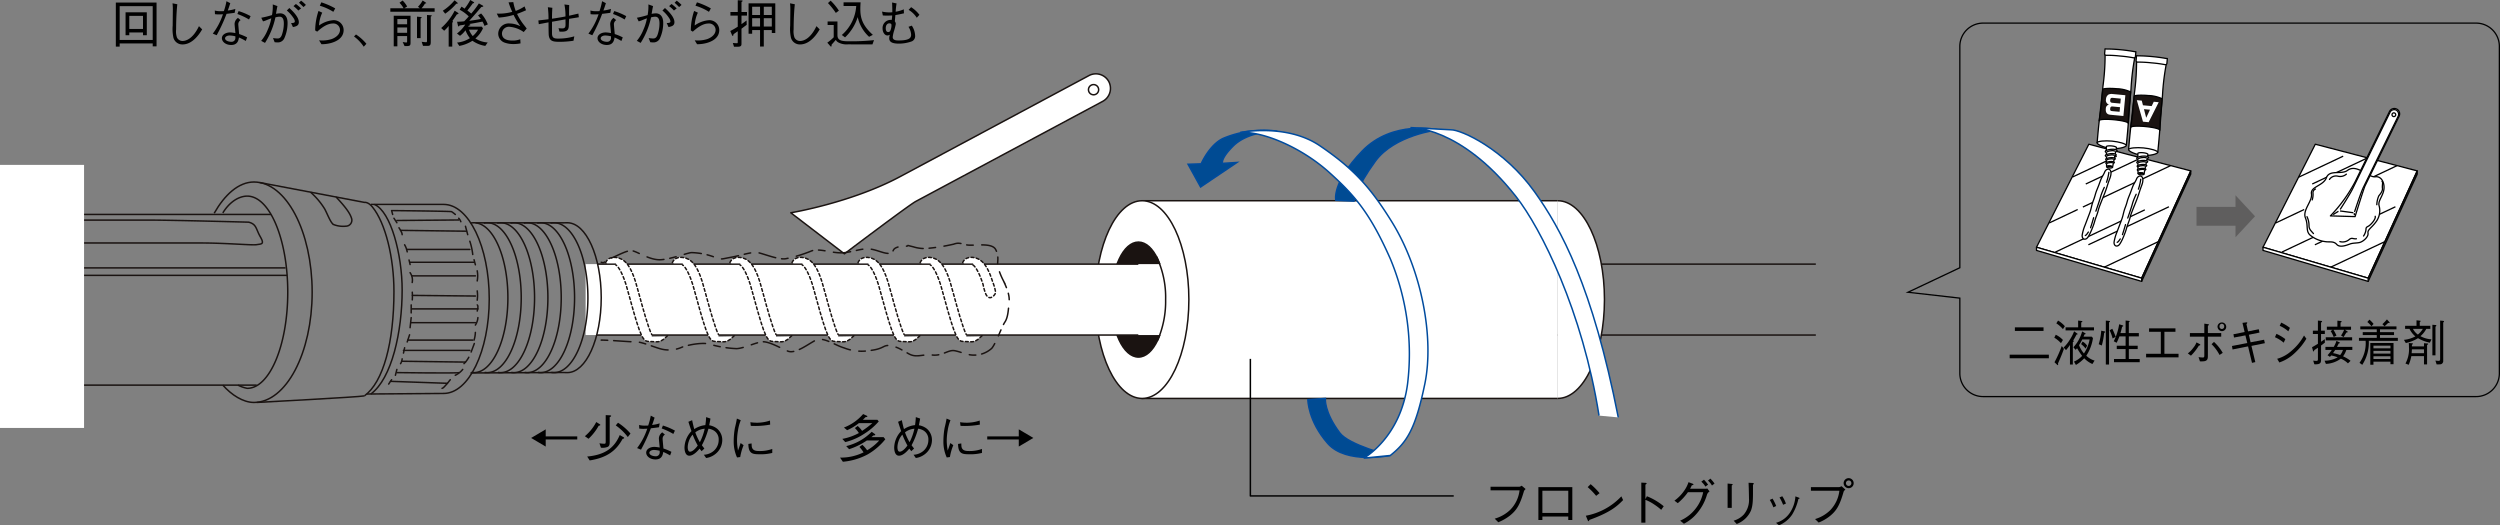 <?xml version="1.0" encoding="UTF-8"?> <svg xmlns="http://www.w3.org/2000/svg" width="581.121" height="122.113" viewBox="0 0 581.121 122.113"><rect x="0" y="0" width="581.121" height="122.113" fill="#808080" stroke="none"/><g id="グループ_14133" data-name="グループ 14133" transform="translate(-220.001 -1733.628)"><g id="グループ_6588" data-name="グループ 6588" transform="translate(171.438 1214.563)"><g id="グループ_6585" data-name="グループ 6585" transform="translate(521.949 530.421)"><g id="グループ_6584" data-name="グループ 6584"><g id="グループ_6580" data-name="グループ 6580"><g id="グループ_6575" data-name="グループ 6575" transform="translate(0 22.169)"><path id="パス_19794" data-name="パス 19794" d="M532.208,570.372l-24.436-7.192,12.156-23.944,23.7,6.2Z" transform="translate(-507.772 -539.236)" fill="#fff" stroke="#000" stroke-linejoin="round" stroke-width="0.3"></path><path id="パス_19795" data-name="パス 19795" d="M520.617,567.429l0,.746,11.413-24.935V542.5Z" transform="translate(-496.18 -536.293)" fill="#fff" stroke="#000" stroke-linejoin="round" stroke-width="0.3"></path><path id="パス_19796" data-name="パス 19796" d="M532.208,559.014l0,.746-24.44-7.2v-.743Z" transform="translate(-507.772 -527.878)" fill="#fff" stroke="#000" stroke-linejoin="round" stroke-width="0.3"></path><line id="線_10413" data-name="線 10413" x1="12.746" y2="6.022" transform="translate(11.445 3.225)" fill="none" stroke="#000" stroke-linejoin="round" stroke-width="0.3"></line><line id="線_10414" data-name="線 10414" x1="6.618" y2="3.129" transform="translate(2.95 15.172)" fill="none" stroke="#000" stroke-linejoin="round" stroke-width="0.3"></line><line id="線_10415" data-name="線 10415" x1="20.371" y2="9.618" transform="translate(10.775 4.984)" fill="none" stroke="#000" stroke-linejoin="round" stroke-width="0.3"></line><line id="線_10416" data-name="線 10416" x1="10.295" y2="4.86" transform="translate(8.343 2.775)" fill="none" stroke="#000" stroke-linejoin="round" stroke-width="0.3"></line><line id="線_10417" data-name="線 10417" x1="20.825" y2="9.835" transform="translate(4.354 15.249)" fill="none" stroke="#000" stroke-linejoin="round" stroke-width="0.3"></line><line id="線_10418" data-name="線 10418" x1="18.72" y2="8.837" transform="translate(12.056 14.537)" fill="none" stroke="#000" stroke-linejoin="round" stroke-width="0.3"></line><line id="線_10419" data-name="線 10419" x1="12.495" y2="5.898" transform="translate(15.771 22.665)" fill="none" stroke="#000" stroke-linejoin="round" stroke-width="0.3"></line></g><g id="グループ_6576" data-name="グループ 6576" transform="translate(21.4 1.587)"><path id="パス_19797" data-name="パス 19797" d="M522.407,550.293l-3.386-.316s.215-2.538.4-4.3c.287-2.7.578-5.123.953-8.831a54.443,54.443,0,0,0,.5-7.294l3.483-.833,3.409,1.478a53.9,53.9,0,0,0-.866,7.258c-.321,3.715-.481,6.145-.7,8.858-.141,1.76-.4,4.3-.4,4.3l-3.39-.318" transform="translate(-519.02 -528.143)" fill="#fff" stroke="#000" stroke-linejoin="round" stroke-width="0.3" fill-rule="evenodd"></path><path id="パス_19798" data-name="パス 19798" d="M519.021,540.108c.038-.394,1.861-.546,3.453-.394s3.358.635,3.324,1.025-1.891.854-3.483.706S518.985,540.5,519.021,540.108Z" transform="translate(-519.021 -518.274)" fill="#fff" stroke="#000" stroke-linejoin="round" stroke-width="0.3" fill-rule="evenodd"></path><path id="パス_19799" data-name="パス 19799" d="M521.584,545.243l.909-4.566c.017-.158-.5-.335-1.143-.394s-1.183.015-1.2.177l.047,4.655Z" transform="translate(-517.999 -517.728)" fill="#fff" stroke="#000" stroke-linejoin="round" stroke-width="0.3" fill-rule="evenodd"></path><path id="パス_19800" data-name="パス 19800" d="M520.178,542.9c.011-.137.331-.221.713-.183s.683.173.67.31-.333.219-.715.184S520.165,543.041,520.178,542.9Z" transform="translate(-517.977 -515.516)" fill="#fff" stroke="#000" stroke-linejoin="round" stroke-width="0.3" fill-rule="evenodd"></path><path id="パス_19801" data-name="パス 19801" d="M520.307,542.777c.008-.055.215-.08.468-.055s.455.086.447.143-.213.084-.466.059S520.305,542.832,520.307,542.777Z" transform="translate(-517.86 -515.516)" fill="#fff" stroke="#000" stroke-linejoin="round" stroke-width="0.3" fill-rule="evenodd"></path><path id="パス_19802" data-name="パス 19802" d="M520.354,541.429s-.4-.046-.325-.285,1.046-.489,1.845-.46c.483.011.93.194.917.342s-.417.23-.417.23" transform="translate(-518.12 -517.349)" fill="#fff" stroke="#000" stroke-linejoin="round" stroke-width="0.3" fill-rule="evenodd"></path><path id="パス_19803" data-name="パス 19803" d="M522.073,540.956a1.669,1.669,0,0,0-.968-.068,1.9,1.9,0,0,0-.856.215" transform="translate(-517.912 -517.187)" fill="none" stroke="#000" stroke-linecap="round" stroke-linejoin="round" stroke-width="0.3" fill-rule="evenodd"></path><path id="パス_19804" data-name="パス 19804" d="M520.329,541.9s-.361-.042-.3-.261.964-.453,1.7-.428c.447.013.86.181.847.32s-.383.211-.383.211" transform="translate(-518.116 -516.874)" fill="#fff" stroke="#000" stroke-linejoin="round" stroke-width="0.3" fill-rule="evenodd"></path><path id="パス_19805" data-name="パス 19805" d="M521.918,541.465a1.565,1.565,0,0,0-.9-.067,1.758,1.758,0,0,0-.786.2" transform="translate(-517.924 -516.722)" fill="none" stroke="#000" stroke-linecap="round" stroke-linejoin="round" stroke-width="0.3" fill-rule="evenodd"></path><path id="パス_19806" data-name="パス 19806" d="M520.334,542.315s-.323-.034-.263-.232.85-.4,1.5-.379c.4.013.757.162.746.282s-.339.19-.339.19" transform="translate(-518.079 -516.427)" fill="#fff" stroke="#000" stroke-linejoin="round" stroke-width="0.3" fill-rule="evenodd"></path><path id="パス_19807" data-name="パス 19807" d="M521.739,541.929a1.394,1.394,0,0,0-.791-.055,1.509,1.509,0,0,0-.7.173" transform="translate(-517.91 -516.291)" fill="none" stroke="#000" stroke-linecap="round" stroke-linejoin="round" stroke-width="0.3" fill-rule="evenodd"></path><path id="パス_19808" data-name="パス 19808" d="M520.325,542.723s-.289-.032-.236-.209.757-.35,1.336-.333c.35.008.673.141.666.249s-.3.167-.3.167" transform="translate(-518.062 -515.997)" fill="#fff" stroke="#000" stroke-linejoin="round" stroke-width="0.3" fill-rule="evenodd"></path><path id="パス_19809" data-name="パス 19809" d="M521.571,542.38a1.24,1.24,0,0,0-.7-.051,1.428,1.428,0,0,0-.618.154" transform="translate(-517.912 -515.878)" fill="none" stroke="#000" stroke-linecap="round" stroke-linejoin="round" stroke-width="0.3" fill-rule="evenodd"></path><path id="パス_19810" data-name="パス 19810" d="M519.766,537.083c-.044.877-.493,3.677-.493,3.677.032-.375,1.847-.382,3.44-.23s3.371.493,3.337.866c0,0,.08-2.842.2-3.706s.331-3.624.331-3.624a8.194,8.194,0,0,0-3.19-.742c-1.6-.15-3.253-.067-3.272.139C520.114,533.462,519.813,536.209,519.766,537.083Z" transform="translate(-518.793 -524.058)" fill="#1a1311" stroke="#000" stroke-linejoin="round" stroke-width="0.3" fill-rule="evenodd"></path><path id="パス_19811" data-name="パス 19811" d="M523.5,530.084a28.236,28.236,0,0,1,3.179.42.34.34,0,0,0,.424-.31l.1-1.109-.394-.036s-1.218-.245-3.173-.428-3.2-.167-3.2-.167l-.394-.036-.1,1.109a.341.341,0,0,0,.358.381A28.482,28.482,0,0,1,523.5,530.084Z" transform="translate(-518.194 -528.417)" fill="#fff" stroke="#000" stroke-linejoin="round" stroke-width="0.3" fill-rule="evenodd"></path><path id="パス_19812" data-name="パス 19812" d="M522.208,537.951l-.519-2.007,1.4.129Zm-1.035-3.991-1.147-.108,1.431,5,1.32.124,2.338-4.65-1.153-.108-.477,1.01-2.03-.186Z" transform="translate(-518.113 -523.513)" fill="#fff"></path></g><g id="グループ_6577" data-name="グループ 6577" transform="translate(14.087)"><path id="パス_19813" data-name="パス 19813" d="M518.565,549.419l-3.388-.32s.213-2.534.4-4.294c.287-2.7.578-5.123.951-8.833a53.831,53.831,0,0,0,.5-7.292l3.687-.744,3.206,1.389a53.9,53.9,0,0,0-.866,7.26c-.32,3.714-.481,6.143-.7,8.854-.143,1.762-.4,4.292-.4,4.292l-3.386-.312" transform="translate(-515.176 -527.265)" fill="#fff" stroke="#000" stroke-linejoin="round" stroke-width="0.3" fill-rule="evenodd"></path><path id="パス_19814" data-name="パス 19814" d="M515.177,539.272c.036-.39,1.861-.538,3.453-.39s3.358.635,3.322,1.025-1.889.852-3.481.7S515.141,539.662,515.177,539.272Z" transform="translate(-515.177 -517.437)" fill="#fff" stroke="#000" stroke-linejoin="round" stroke-width="0.3" fill-rule="evenodd"></path><path id="パス_19815" data-name="パス 19815" d="M517.741,544.411l.909-4.566c.015-.158-.5-.335-1.145-.394s-1.182.015-1.2.171l.048,4.657Z" transform="translate(-514.156 -516.892)" fill="#fff" stroke="#000" stroke-linejoin="round" stroke-width="0.3" fill-rule="evenodd"></path><path id="パス_19816" data-name="パス 19816" d="M516.333,542.069c.013-.133.335-.217.715-.183s.681.177.67.314-.333.219-.715.183S516.322,542.206,516.333,542.069Z" transform="translate(-514.133 -514.681)" fill="#fff" stroke="#000" stroke-linejoin="round" stroke-width="0.3" fill-rule="evenodd"></path><path id="パス_19817" data-name="パス 19817" d="M516.464,541.945c0-.051.213-.08.466-.059s.453.089.449.147-.211.08-.468.055S516.46,542,516.464,541.945Z" transform="translate(-514.015 -514.681)" fill="#fff" stroke="#000" stroke-linejoin="round" stroke-width="0.3" fill-rule="evenodd"></path><path id="パス_19818" data-name="パス 19818" d="M516.508,540.6s-.4-.046-.325-.286,1.048-.489,1.845-.464c.485.015.934.2.919.344s-.417.232-.417.232" transform="translate(-514.276 -516.515)" fill="#fff" stroke="#000" stroke-linejoin="round" stroke-width="0.3" fill-rule="evenodd"></path><path id="パス_19819" data-name="パス 19819" d="M518.228,540.124a1.67,1.67,0,0,0-.968-.07,1.96,1.96,0,0,0-.854.217" transform="translate(-514.068 -516.351)" fill="none" stroke="#000" stroke-linecap="round" stroke-linejoin="round" stroke-width="0.3" fill-rule="evenodd"></path><path id="パス_19820" data-name="パス 19820" d="M516.485,541.067s-.365-.044-.3-.261.964-.449,1.7-.43c.447.012.858.183.846.318s-.384.215-.384.215" transform="translate(-514.272 -516.038)" fill="#fff" stroke="#000" stroke-linejoin="round" stroke-width="0.3" fill-rule="evenodd"></path><path id="パス_19821" data-name="パス 19821" d="M518.073,540.632a1.577,1.577,0,0,0-.894-.067,1.789,1.789,0,0,0-.788.2" transform="translate(-514.081 -515.887)" fill="none" stroke="#000" stroke-linecap="round" stroke-linejoin="round" stroke-width="0.3" fill-rule="evenodd"></path><path id="パス_19822" data-name="パス 19822" d="M516.49,541.48s-.323-.034-.263-.228.852-.4,1.5-.379c.394.013.759.162.748.282s-.339.186-.339.186" transform="translate(-514.235 -515.591)" fill="#fff" stroke="#000" stroke-linejoin="round" stroke-width="0.3" fill-rule="evenodd"></path><path id="パス_19823" data-name="パス 19823" d="M517.892,541.1a1.389,1.389,0,0,0-.791-.055,1.535,1.535,0,0,0-.692.173" transform="translate(-514.065 -515.458)" fill="none" stroke="#000" stroke-linecap="round" stroke-linejoin="round" stroke-width="0.3" fill-rule="evenodd"></path><path id="パス_19824" data-name="パス 19824" d="M516.479,541.887s-.287-.028-.232-.205.755-.356,1.336-.333c.35.011.675.143.662.247s-.3.169-.3.169" transform="translate(-514.218 -515.162)" fill="#fff" stroke="#000" stroke-linejoin="round" stroke-width="0.3" fill-rule="evenodd"></path><path id="パス_19825" data-name="パス 19825" d="M517.729,541.548a1.206,1.206,0,0,0-.706-.051,1.428,1.428,0,0,0-.618.154" transform="translate(-514.068 -515.043)" fill="none" stroke="#000" stroke-linecap="round" stroke-linejoin="round" stroke-width="0.3" fill-rule="evenodd"></path><path id="パス_19826" data-name="パス 19826" d="M515.926,536.251c-.049.873-.5,3.677-.5,3.677.034-.373,1.847-.381,3.44-.23s3.371.491,3.337.862c0,0,.078-2.836.194-3.7s.333-3.622.333-3.622a8.13,8.13,0,0,0-3.19-.742c-1.592-.15-3.253-.072-3.272.139C516.27,532.631,515.971,535.378,515.926,536.251Z" transform="translate(-514.949 -523.223)" fill="#1a1311" stroke="#000" stroke-linejoin="round" stroke-width="0.3" fill-rule="evenodd"></path><path id="パス_19827" data-name="パス 19827" d="M519.653,529.25a29.076,29.076,0,0,1,3.181.421.337.337,0,0,0,.42-.306l.1-1.109-.392-.036s-1.218-.247-3.175-.434-3.2-.164-3.2-.164l-.394-.038-.1,1.113a.339.339,0,0,0,.358.38A27.068,27.068,0,0,1,519.653,529.25Z" transform="translate(-514.35 -527.583)" fill="#fff" stroke="#000" stroke-linejoin="round" stroke-width="0.3" fill-rule="evenodd"></path><path id="パス_19828" data-name="パス 19828" d="M517.729,537.081c-.35-.038-.514-.127-.476-.546.034-.346.1-.569.588-.527l1.7.162-.1,1.069Zm2.6,1.134.451-4.83-3.023-.282a1.767,1.767,0,0,0-.9.137,1.311,1.311,0,0,0-.571,1.078,1.035,1.035,0,0,0,.7,1.248.954.954,0,0,0-.746.988c-.089.966.379,1.313,1.029,1.371Zm-2.536-3.063c-.236-.023-.586-.057-.533-.624.046-.493.238-.563.6-.527l1.857.175-.1,1.149Z" transform="translate(-514.219 -522.609)" fill="#fff"></path></g><g id="グループ_6578" data-name="グループ 6578" transform="translate(10.603 27.955)"><path id="パス_19829" data-name="パス 19829" d="M517.7,544.7c.221-.574.658-1.153.875-1.724s.873-.968,1.265-.485.166,1.358-.049,1.933c-.516,1.349-.628,1.944-1.14,3.3-.508,1.326-.664,1.621-1.166,2.945s-.306,1.182-.812,2.509c-.489,1.28-.342,1.206-.829,2.485-.217.573-.944,2.456-1.5,2.787s-1.054-.08-.991-.81a10.364,10.364,0,0,1,.675-2.336c.514-1.347.516-1.37,1.031-2.719.5-1.326.4-1.7.907-3.033s.358-1.351.9-2.665C517.387,545.616,517.216,545.979,517.7,544.7Z" transform="translate(-513.345 -542.277)" fill="#fff" stroke="#000" stroke-linecap="round" stroke-linejoin="round" stroke-width="0.3" fill-rule="evenodd"></path><path id="パス_19830" data-name="パス 19830" d="M514.446,549.965c-.247.4-.521.753-.713.8" transform="translate(-512.995 -535.339)" fill="none" stroke="#000" stroke-linecap="round" stroke-linejoin="round" stroke-width="0.3" fill-rule="evenodd"></path><path id="パス_19831" data-name="パス 19831" d="M515.086,548.214c-.219.74-.548,1.908-.708,2.325" transform="translate(-512.413 -536.919)" fill="none" stroke="#000" stroke-linecap="round" stroke-linejoin="round" stroke-width="0.3" fill-rule="evenodd"></path><path id="パス_19832" data-name="パス 19832" d="M516.98,544.51a15.813,15.813,0,0,0-.831,2.057c-.086.43-.715,2.285-1.124,3.463" transform="translate(-511.83 -540.262)" fill="none" stroke="#000" stroke-linecap="round" stroke-linejoin="round" stroke-width="0.3" fill-rule="evenodd"></path><path id="パス_19833" data-name="パス 19833" d="M516.87,542.678a12.077,12.077,0,0,1-.544,2.279" transform="translate(-510.655 -541.915)" fill="none" stroke="#000" stroke-linecap="round" stroke-linejoin="round" stroke-width="0.3" fill-rule="evenodd"></path></g><g id="グループ_6579" data-name="グループ 6579" transform="translate(18.016 29.556)"><path id="パス_19834" data-name="パス 19834" d="M521.6,545.545c.217-.576.656-1.155.871-1.722s.877-.974,1.267-.491.169,1.364-.051,1.937c-.514,1.345-.626,1.942-1.14,3.293-.506,1.326-.662,1.623-1.166,2.945s-.306,1.18-.81,2.509c-.487,1.278-.344,1.2-.831,2.485-.219.573-.945,2.46-1.5,2.783s-1.05-.074-.985-.807a10.025,10.025,0,0,1,.673-2.336c.514-1.351.517-1.372,1.027-2.717.508-1.328.405-1.71.913-3.032s.356-1.351.9-2.667C521.283,546.458,521.108,546.822,521.6,545.545Z" transform="translate(-517.242 -543.119)" fill="#fff" stroke="#000" stroke-linecap="round" stroke-linejoin="round" stroke-width="0.3" fill-rule="evenodd"></path><path id="パス_19835" data-name="パス 19835" d="M518.34,550.807c-.245.4-.521.75-.71.793" transform="translate(-516.892 -536.18)" fill="none" stroke="#000" stroke-linecap="round" stroke-linejoin="round" stroke-width="0.3" fill-rule="evenodd"></path><path id="パス_19836" data-name="パス 19836" d="M518.982,549.055c-.221.74-.548,1.908-.708,2.327" transform="translate(-516.311 -537.761)" fill="none" stroke="#000" stroke-linecap="round" stroke-linejoin="round" stroke-width="0.3" fill-rule="evenodd"></path><path id="パス_19837" data-name="パス 19837" d="M520.875,545.351a15.563,15.563,0,0,0-.83,2.06c-.087.428-.717,2.289-1.126,3.46" transform="translate(-515.729 -541.104)" fill="none" stroke="#000" stroke-linecap="round" stroke-linejoin="round" stroke-width="0.3" fill-rule="evenodd"></path><path id="パス_19838" data-name="パス 19838" d="M520.765,543.52a11.877,11.877,0,0,1-.544,2.279" transform="translate(-514.554 -542.756)" fill="none" stroke="#000" stroke-linecap="round" stroke-linejoin="round" stroke-width="0.3" fill-rule="evenodd"></path></g></g><g id="グループ_6581" data-name="グループ 6581" transform="translate(52.647 22.169)"><path id="パス_19839" data-name="パス 19839" d="M559.885,570.372l-24.439-7.192L547.6,539.236l23.694,6.2Z" transform="translate(-535.445 -539.236)" fill="#fff" stroke="#000" stroke-linejoin="round" stroke-width="0.3"></path><path id="パス_19840" data-name="パス 19840" d="M548.291,567.429l0,.746L559.7,543.241l0-.743Z" transform="translate(-523.852 -536.293)" fill="#fff" stroke="#000" stroke-linejoin="round" stroke-width="0.3"></path><path id="パス_19841" data-name="パス 19841" d="M559.885,559.014l0,.746-24.441-7.2v-.743Z" transform="translate(-535.445 -527.878)" fill="#fff" stroke="#000" stroke-linejoin="round" stroke-width="0.3"></path><line id="線_10420" data-name="線 10420" x1="12.746" y2="6.022" transform="translate(11.444 3.225)" fill="none" stroke="#000" stroke-linejoin="round" stroke-width="0.3"></line><line id="線_10421" data-name="線 10421" x1="6.619" y2="3.129" transform="translate(2.95 15.172)" fill="none" stroke="#000" stroke-linejoin="round" stroke-width="0.3"></line><line id="線_10422" data-name="線 10422" x1="20.371" y2="9.618" transform="translate(10.775 4.984)" fill="none" stroke="#000" stroke-linejoin="round" stroke-width="0.3"></line><line id="線_10423" data-name="線 10423" x1="10.293" y2="4.86" transform="translate(8.343 2.775)" fill="none" stroke="#000" stroke-linejoin="round" stroke-width="0.3"></line><line id="線_10424" data-name="線 10424" x1="20.825" y2="9.835" transform="translate(4.354 15.249)" fill="none" stroke="#000" stroke-linejoin="round" stroke-width="0.3"></line><line id="線_10425" data-name="線 10425" x1="18.718" y2="8.837" transform="translate(12.057 14.537)" fill="none" stroke="#000" stroke-linejoin="round" stroke-width="0.3"></line><line id="線_10426" data-name="線 10426" x1="12.495" y2="5.898" transform="translate(15.771 22.665)" fill="none" stroke="#000" stroke-linejoin="round" stroke-width="0.3"></line></g><g id="グループ_6582" data-name="グループ 6582" transform="translate(62.361 27.799)"><path id="パス_19842" data-name="パス 19842" d="M545.589,544.324c.7-1.91,3.5-.622,4.9-1.678,2.144-1.632,4.861,1.716,6.438,1.49s2.327,1.725,1.952,3.265-1.4,2.426-1.025,3.59a4.3,4.3,0,0,1-.839,3.731c-.987,1.318-1.91,1.724-1.771,2.517s-.98,1.864-1.864,2.144c-.6.192-1.587.1-2.332.375s-2.332.932-3.078.093-1.678-.468-2.7-.651a6.938,6.938,0,0,1-3.356-1.4c-1.258-.98-.466-2.239-1.216-4.1-.731-1.838,1.682-3.919,1.4-5.6S544.888,546.236,545.589,544.324Z" transform="translate(-540.551 -542.195)" fill="#fff" stroke="#000" stroke-linecap="round" stroke-linejoin="round" stroke-width="0.3" fill-rule="evenodd"></path></g><g id="グループ_6583" data-name="グループ 6583" transform="translate(68.317 13.87)"><path id="パス_19843" data-name="パス 19843" d="M557.414,535.57a1.244,1.244,0,0,1,1.659-.573h0a1.246,1.246,0,0,1,.571,1.663l-7.91,16.171c-.3.614-2.321,7.167-2.321,7.167l-5.73-.167a34.626,34.626,0,0,0,5.74-7.926Z" transform="translate(-543.682 -534.874)" fill="#fff" stroke="#000" stroke-linejoin="round" stroke-width="0.3"></path><path id="パス_19844" data-name="パス 19844" d="M551.25,535.647a.432.432,0,1,1,.2.578A.431.431,0,0,1,551.25,535.647Z" transform="translate(-536.891 -534.395)" fill="none" stroke="#000" stroke-linejoin="round" stroke-width="0.3"></path><line id="線_10427" data-name="線 10427" x1="1.248" y2="0.765" transform="translate(0.617 23.885)" fill="none" stroke="#000" stroke-linejoin="round" stroke-width="0.3"></line><line id="線_10428" data-name="線 10428" x1="3.09" y1="0.415" transform="translate(2.241 23.811)" fill="none" stroke="#000" stroke-linejoin="round" stroke-width="0.3"></line><line id="線_10429" data-name="線 10429" x1="0.037" y1="0.483" transform="translate(5.539 24.319)" fill="none" stroke="#000" stroke-linejoin="round" stroke-width="0.3"></line><path id="パス_19845" data-name="パス 19845" d="M548.209,558.8s1.417-4.406,2.074-5.747l8.133-16.628a1.146,1.146,0,0,0-.525-1.307,1.12,1.12,0,0,0-1.339.341l-8.78,17.944c-.736,1.509-2.9,4.817-2.9,4.817" transform="translate(-542.608 -534.758)" fill="none" stroke="#000" stroke-linejoin="round" stroke-width="0.3"></path></g><path id="パス_19846" data-name="パス 19846" d="M544.84,551.488a2.343,2.343,0,0,0,2.146-.468c.652-.557.932-.093,1.68-.188" transform="translate(-474.319 -506.685)" fill="none" stroke="#000" stroke-linecap="round" stroke-linejoin="round" stroke-width="0.3" fill-rule="evenodd"></path><path id="パス_19847" data-name="パス 19847" d="M547.733,552.615a3.3,3.3,0,0,0,.559-1.493c0-.561.186-.561.653-.839s1.682-1.587,1.491-2.239" transform="translate(-471.709 -509.119)" fill="none" stroke="#000" stroke-linecap="round" stroke-linejoin="round" stroke-width="0.3" fill-rule="evenodd"></path><path id="パス_19848" data-name="パス 19848" d="M549.351,549.189a5.4,5.4,0,0,1,.466-2.055c.373-.464.932-1.117.839-1.771s.184-1.4-.093-1.583" transform="translate(-470.249 -512.966)" fill="none" stroke="#000" stroke-linecap="round" stroke-linejoin="round" stroke-width="0.3" fill-rule="evenodd"></path><path id="パス_19849" data-name="パス 19849" d="M542.315,552.008c-.653-.746-1.027-1.026-1.027-1.864a4.707,4.707,0,0,0-.466-2.051" transform="translate(-477.947 -509.074)" fill="none" stroke="#000" stroke-linecap="round" stroke-linejoin="round" stroke-width="0.3" fill-rule="evenodd"></path><path id="パス_19850" data-name="パス 19850" d="M541.459,547.23a4.315,4.315,0,0,0,.185-1.493.938.938,0,0,1,.563-1.026" transform="translate(-477.371 -512.126)" fill="none" stroke="#000" stroke-linecap="round" stroke-linejoin="round" stroke-width="0.3" fill-rule="evenodd"></path><path id="パス_19851" data-name="パス 19851" d="M543.566,544.11a1.852,1.852,0,0,1,1.958-.746,2.158,2.158,0,0,0,1.96-.468" transform="translate(-475.469 -513.764)" fill="none" stroke="#000" stroke-linecap="round" stroke-linejoin="round" stroke-width="0.3" fill-rule="evenodd"></path></g><path id="パス_19852" data-name="パス 19852" d="M540.921,550.35l-4.533-4.875v2.686H527.32v4.383h9.068v2.686Z" transform="translate(-490.131 -511.436)" fill="#5f5e5e" fill-rule="evenodd"></path></g><g id="グループ_6587" data-name="グループ 6587" transform="translate(515.707 593.316)"><g id="グループ_6586" data-name="グループ 6586"><path id="パス_19853" data-name="パス 19853" d="M504.491,568.8v-.835H513.6v.835Zm1.212-6.356v-.833h6.659v.833Z" transform="translate(-504.491 -559.772)"></path><path id="パス_19854" data-name="パス 19854" d="M510.283,564.078a5.344,5.344,0,0,1,1.665,1.219l-.453.742a6.622,6.622,0,0,0-1.55-1.276Zm1.9,3.274c-.381,1.062-.74,1.984-1.387,3.411a.886.886,0,0,1,.042.251c0,.034,0,.126-.082.126-.065,0-.154-.091-.166-.1l-.6-.571a27.854,27.854,0,0,0,1.686-3.776Zm-1.366-6.571a6.437,6.437,0,0,1,1.583,1.313l-.453.683a6.632,6.632,0,0,0-1.532-1.345Zm1.284,6.274a8.822,8.822,0,0,0,1.4-1.746,10.253,10.253,0,0,0,1.05-2.03l.7.5c.07.046.114.08.114.137,0,.114-.156.1-.247.1-.32.637-.577,1.062-.782,1.393.072.055.133.1.133.171,0,.091-.1.148-.215.2V571h-.668V566.45a12.569,12.569,0,0,1-.915,1.2Zm3.381-6.274.831.1c.082.011.156.034.156.1,0,.114-.156.192-.268.24v1.128h2.97v.719h-6.607v-.719h2.918Zm3.32,10.1a5.909,5.909,0,0,1-1.9-1.334,8.533,8.533,0,0,1-1.933,1.551l-.451-.776a5.425,5.425,0,0,0,1.9-1.334,15.963,15.963,0,0,1-1.182-1.781,2.855,2.855,0,0,1-.339.377l-.514-.593a8.8,8.8,0,0,0,2.034-3.683l.719.42c.063.046.093.08.093.114,0,.114-.133.137-.268.148-.061.183-.183.445-.225.536h1.912l.285.32a10.115,10.115,0,0,1-1.551,4.105,4.623,4.623,0,0,0,1.923,1.13Zm-.649-5.7h-1.716a11.688,11.688,0,0,1-.74,1.311,6.178,6.178,0,0,0,1.141,1.929A8.382,8.382,0,0,0,518.153,565.174Zm-1.632.479a2.992,2.992,0,0,1,1.048.957l-.35.673a5.427,5.427,0,0,0-1.048-1.039Z" transform="translate(-499.57 -560.518)"></path><path id="パス_19855" data-name="パス 19855" d="M515.37,566.279a13.694,13.694,0,0,0,.584-3.147l.7.146c.051.011.217.046.217.16,0,.046,0,.091-.238.206a16.436,16.436,0,0,1-.544,2.932Zm1.655-5.487.719.068c.082.011.247.023.247.146,0,.093-.126.15-.219.207V571h-.748Zm1.5,1.893a14.569,14.569,0,0,1,.782,1.872l-.7.388a9.966,9.966,0,0,0-.7-1.906Zm3.1,1v-2.909l.759.08c.051.011.175.023.175.125,0,.08-.061.114-.187.181v2.523H524.7v.776h-2.325v2.167h2.057v.776h-2.057v2.315h2.528v.742h-5.979v-.742h2.7v-2.315h-2.057v-.776h2.057v-2.167h-1.44a13.88,13.88,0,0,1-.647,1.482l-.67-.352a13.276,13.276,0,0,0,1.256-3.949l.75.23c.133.046.2.057.2.148,0,.124-.145.16-.257.192-.165.675-.226.936-.39,1.473Z" transform="translate(-494.673 -560.518)"></path><path id="パス_19856" data-name="パス 19856" d="M528.7,568.476h-7.541v-.831h3.421v-5.112h-2.734v-.8h6.135v.8h-2.568v5.112H528.7Z" transform="translate(-489.446 -559.659)"></path><path id="パス_19857" data-name="パス 19857" d="M526.258,568.3a5.952,5.952,0,0,0,1.254-1.279,4.353,4.353,0,0,0,.761-1.278l.74.388c.051.023.145.091.145.171,0,.139-.186.16-.329.183a12.463,12.463,0,0,1-1.842,2.349Zm3.833-3.891h-3.35v-.833h3.35v-2.192l.841.116c.146.011.226.044.226.124s-.019.1-.236.264v1.688h3.1v.833h-3.1v4.334c0,.7-.019,1.221-.81,1.37a5.083,5.083,0,0,1-1.039.034l-.318-.982a8.514,8.514,0,0,0,.976.091c.278,0,.36-.08.36-.478Zm2.251,1.221a10.522,10.522,0,0,1,2.034,2.553l-.75.479a9.763,9.763,0,0,0-1.849-2.5Zm.822-3.619a1.013,1.013,0,1,1,1.016,1.119A1.07,1.07,0,0,1,533.164,562.012Zm1.552,0a.565.565,0,0,0-.536-.6.573.573,0,0,0-.554.6.549.549,0,1,0,1.09,0Z" transform="translate(-484.847 -560.405)"></path><path id="パス_19858" data-name="パス 19858" d="M537.881,562.6l.164.776-2.466.5.4,1.758,3.135-.594.183.8-3.122.628.9,3.767-.769.181-.915-3.832-3.607.717-.133-.81,3.556-.685-.434-1.779-2.65.5-.133-.765,2.6-.514-.5-2.133.885-.114c.031,0,.236-.036.236.1,0,.057-.021.091-.2.32l.38,1.678Z" transform="translate(-479.978 -560.32)"></path><path id="パス_19859" data-name="パス 19859" d="M537.253,563.646a10.272,10.272,0,0,1,2.066,1.221l-.38.831a8.3,8.3,0,0,0-2.034-1.276Zm6.957,1.13a14.758,14.758,0,0,1-2.722,3.343,9.576,9.576,0,0,1-3.567,2.178l-.5-.856a8.313,8.313,0,0,0,3.289-1.813,12.425,12.425,0,0,0,2.951-3.6Zm-5.856-3.744a10.153,10.153,0,0,1,2.034,1.223l-.38.8a7.6,7.6,0,0,0-2-1.277Z" transform="translate(-475.239 -560.292)"></path><path id="パス_19860" data-name="パス 19860" d="M544.415,565.925c-.3.219-.491.365-.883.662v3.171c0,.73,0,1.267-1.562,1.187l-.266-.856a5.586,5.586,0,0,0,.7.069c.4,0,.4-.183.4-.455V567.09c-.38.262-.658.445-.852.559-.011.1-.053.308-.166.308-.072,0-.114-.068-.135-.171l-.215-.81c.442-.24.925-.525,1.368-.8v-2.27h-1.172v-.774H542.8v-2.352l.78.08c.166.011.187.091.187.137,0,.1-.114.169-.238.249v1.885h.883v.774h-.883v1.8c.4-.272.546-.375.875-.6Zm3.322-.126c.1.057.173.093.173.16,0,.1-.133.116-.266.137-.135.262-.226.468-.411.8H550.8v.719h-1.4a4.93,4.93,0,0,1-.751,1.473,8.873,8.873,0,0,1,1.746,1.048l-.615.594a5.253,5.253,0,0,0-1.655-1.094,6.331,6.331,0,0,1-3.464,1.219l-.32-.74a6.252,6.252,0,0,0,3.053-.788,8.257,8.257,0,0,0-1.51-.434c-.082.1-.1.124-.287.331l-.554-.388a12.534,12.534,0,0,0,.985-1.221h-1.48V566.9h1.931a5.852,5.852,0,0,0,.626-1.391Zm-3.114-1.128h6.134v.717h-6.134Zm4.459-1.746.514.342c.042.023.133.08.133.16,0,.1-.124.114-.308.125-.255.422-.287.468-.565.925-.03.057-.084.137-.091.148l-.586-.377a7.178,7.178,0,0,0,.719-1.324h-2.488a10.822,10.822,0,0,1,.71,1.334l-.647.356a7.171,7.171,0,0,0-.71-1.391l.483-.3h-1.366v-.719h2.447v-1.4l.79.08c.042.011.2.034.2.137s-.124.171-.257.217v.968H550.5v.719Zm-2.272,4.689c-.184.295-.308.468-.495.731a10.751,10.751,0,0,1,1.657.455,3.514,3.514,0,0,0,.645-1.185Z" transform="translate(-471.15 -560.518)"></path><path id="パス_19861" data-name="パス 19861" d="M549.459,565.618a9.466,9.466,0,0,1-1.522,5.578l-.637-.468a7.8,7.8,0,0,0,1.419-5.11h-1.552v-.685h4.142v-.651H548.05V563.6h3.259v-.66h-3.824v-.675h8.405v.675h-3.832v.66h3.268v.685h-3.268v.651h4.151v.685Zm.616-3.388a5.928,5.928,0,0,0-.957-.982l.483-.559a6.92,6.92,0,0,1,.966,1Zm4.418,8.818v-.594h-3.955v.719h-.731V566.12h5.4v4.927Zm0-4.3h-3.955v.615h3.955Zm0,1.206h-3.955v.628h3.955Zm0,1.257h-3.955v.628h3.955Zm-.318-7.724a.584.584,0,0,1-.206-.046,10.99,10.99,0,0,1-.854.788l-.5-.491a10.261,10.261,0,0,0,1.058-1.1l.546.6a.261.261,0,0,1,.082.148C554.3,561.452,554.248,561.488,554.176,561.488Z" transform="translate(-465.978 -560.643)"></path><path id="パス_19862" data-name="パス 19862" d="M558.688,565.952a8.987,8.987,0,0,1-2.755-1.048,8.809,8.809,0,0,1-2.837,1.128l-.43-.74a7.145,7.145,0,0,0,2.65-.8,5.429,5.429,0,0,1-1.368-1.758h-1.016v-.706h2.652v-1.278l.771.08c.04.011.2.023.2.114,0,.046-.042.08-.217.194v.89h2.456v.706h-.936a5.52,5.52,0,0,1-1.366,1.7,6.153,6.153,0,0,0,2.568.74Zm-.647.525V571h-.719v-1.929h-2.939a9.354,9.354,0,0,1-.616,2.02l-.751-.3a6.957,6.957,0,0,0,.812-3.811,7.3,7.3,0,0,0-.042-.948l.772.059c.04,0,.194.012.194.091s-.165.215-.236.272v.356h2.806v-.744l.78.068c.032,0,.187.011.187.1C558.289,566.363,558.093,566.455,558.042,566.477Zm-.719,1.016h-2.806c-.011.171-.021.411-.063.9h2.869Zm-2.57-4.758a3.8,3.8,0,0,0,1.151,1.335,4.765,4.765,0,0,0,1.151-1.335Zm5.241-.5v6.651h-.719V561.79l.74.055c.082.011.175.011.175.116S560.066,562.176,559.993,562.233Zm1.8-.968v8.841a.808.808,0,0,1-.308.742c-.194.148-.42.148-1.221.148l-.289-.89c.164.023.6.068.668.068.432,0,.432-.171.432-.479v-8.886l.71.067c.061.013.194.025.194.128C561.976,561.082,561.894,561.173,561.791,561.265Z" transform="translate(-461.014 -560.546)"></path></g></g><path id="パス_19863" data-name="パス 19863" d="M624.141,524.438H509.516a5.41,5.41,0,0,0-5.393,5.393V581.3l-12.06,5.7,12.06,1.364v17.495a5.41,5.41,0,0,0,5.393,5.393H624.141a5.41,5.41,0,0,0,5.394-5.393v-76.02A5.41,5.41,0,0,0,624.141,524.438Z" fill="none" stroke="#000" stroke-width="0.3"></path></g><g id="グループ_6602" data-name="グループ 6602" transform="translate(-77.303 1153.454)"><g id="グループ_6590" data-name="グループ 6590" transform="translate(324.228 580.174)"><g id="グループ_6589" data-name="グループ 6589"><path id="パス_19864" data-name="パス 19864" d="M322.486,590.722v-.679h-7.678v.739h-.893V580.541h9.465v10.181Zm0-9.345h-7.678v7.855h7.678Zm-2.255,6.759v-.645h-3.184v.645h-.869v-5.33h4.936v5.33Zm0-4.5h-3.184v3.041h3.184Z" transform="translate(-313.914 -579.946)"></path><path id="パス_19865" data-name="パス 19865" d="M323.156,580.867c-.276,2.42-.276,5.544-.276,5.818a4.481,4.481,0,0,0,.178,1.872,1.428,1.428,0,0,0,1.313.846c.763,0,2.384-.441,3.814-3.445l.75.75c-.428.715-2.062,3.5-4.565,3.5a2.135,2.135,0,0,1-2.1-1.5,9.409,9.409,0,0,1-.19-2.884c0-.561.034-2.992.034-3.493a13.262,13.262,0,0,0-.071-1.683Z" transform="translate(-308.864 -579.878)"></path><path id="パス_19866" data-name="パス 19866" d="M331.884,580.808c-.323,1-.357,1.1-.585,1.705a9.7,9.7,0,0,0,1.765-.371l-.156.908c-.381.058-1.263.165-1.893.237a37.837,37.837,0,0,1-2.29,4.973l-.906-.371a15.544,15.544,0,0,0,2.362-4.5c-.131,0-.739.034-.859.034a6.75,6.75,0,0,1-1-.06l-.036-.844a5.036,5.036,0,0,0,1.454.154,5.816,5.816,0,0,0,.656-.023,14.306,14.306,0,0,0,.6-2.3Zm2.4,3.947a1.1,1.1,0,0,0-.536.976c0,.191.073.908.191,2.255a11.387,11.387,0,0,1,1.861.773l-.311.835a13.011,13.011,0,0,0-1.585-.81c-.109.644-.311,1.741-1.8,1.741-1.347,0-2.169-.81-2.169-1.574,0-.835.93-1.347,1.9-1.347a8,8,0,0,1,1.238.154c-.023-.332-.19-1.882-.19-2.122a1.8,1.8,0,0,1,.786-1.407Zm-2.525,3.563c-.645,0-1.086.31-1.086.657,0,.548.859.81,1.443.81a.874.874,0,0,0,.953-.908v-.368A6.512,6.512,0,0,0,331.755,588.318Zm2.062-5.673a14.467,14.467,0,0,1,2.79,1.178l-.371.776a15.277,15.277,0,0,0-2.705-1.276Z" transform="translate(-305.28 -580.069)"></path><path id="パス_19867" data-name="パス 19867" d="M334.782,584.24a22.771,22.771,0,0,0,2.491-.621,11.468,11.468,0,0,0,.178-2.478l1.086.392c-.12.512-.178.882-.334,1.8a5.822,5.822,0,0,1,.99-.118c.69,0,1.7.43,1.7,2.218a8.7,8.7,0,0,1-.775,3.624,1.654,1.654,0,0,1-1.585.917c-.131,0-.276-.011-.644-.047l-.381-.966a8.833,8.833,0,0,0,.989.1c.3,0,.751,0,1.06-.81a8.141,8.141,0,0,0,.465-2.624c0-.666-.071-1.632-1-1.632a4.88,4.88,0,0,0-.953.154,18.2,18.2,0,0,1-2.42,5.938l-.895-.477a9.3,9.3,0,0,0,1.527-2.587,11.3,11.3,0,0,0,.823-2.658c-.18.071-.966.381-1.135.452a4.254,4.254,0,0,1-.786.263Zm6.521-2.266c.643.6,2.206,2.026,2.206,3.291,0,.859-.7,1-1.371,1.144l-.43-.953c.334.011.872.023.872-.371a1.556,1.556,0,0,0-.3-.762,7.99,7.99,0,0,0-1.561-1.764Zm2.088.585a9.184,9.184,0,0,0-1.122-1.026l.561-.49a10.041,10.041,0,0,1,1.2,1.026Zm.642-2.289a8.44,8.44,0,0,1,1.12.989l-.559.5c-.345-.358-.728-.728-1.049-1Z" transform="translate(-300.971 -580.114)"></path><path id="パス_19868" data-name="パス 19868" d="M344.145,582.908a7.76,7.76,0,0,0-.739,2.981,6.558,6.558,0,0,1,3.362-1.238,2.308,2.308,0,0,1,2.35,2.289c0,2.1-2.148,2.8-2.971,3.028a8.3,8.3,0,0,1-2.192.274l-.549-.908a7.252,7.252,0,0,0,2.885-.274c.454-.154,1.979-.8,1.979-2.17a1.52,1.52,0,0,0-1.621-1.465c-1.5,0-2.85,1.169-3.683,1.9l-.467-.287a14.6,14.6,0,0,1,.775-4.531Zm-.214-2.4a16.814,16.814,0,0,1,3.231,1.407l-.441.8a12.579,12.579,0,0,0-3.137-1.42Z" transform="translate(-296.163 -579.964)"></path><path id="パス_19869" data-name="パス 19869" d="M348.532,585.116a11.017,11.017,0,0,1,2.42,2.17l-.619.679a9.205,9.205,0,0,0-2.264-2.385Z" transform="translate(-292.706 -577.105)"></path><path id="パス_19870" data-name="パス 19870" d="M353.28,582.857v-.81h3.075a6.073,6.073,0,0,0-.942-1.276l.716-.524a5.91,5.91,0,0,1,1.06,1.394l-.655.405h3.6l-.43-.344a6.53,6.53,0,0,0,1.086-1.456l.679.443c.07.047.141.094.141.165s-.023.084-.274.084a5.522,5.522,0,0,1-.8,1.107h3.039v.81Zm3.885,7.977h-.584l-.43-.931c.692.1.728.109.81.109.216,0,.216-.143.216-.311v-1.191h-2.264V590.9h-.848v-7.106h3.91v6.27C357.976,590.631,357.858,590.833,357.165,590.833Zm.013-6.271h-2.264v1.2h2.264Zm0,1.957h-2.264v1.24h2.264Zm3.137-2.109V589h-.836v-5l.776.071c.047.011.31.036.31.143C360.565,584.3,360.467,584.337,360.315,584.41Zm2.36-.431v5.913c0,.8-.227.906-.848.906h-.953l-.31-.953c.19.024.917.1,1,.1.169,0,.24-.049.24-.382v-5.949l.846.06c.071.011.274.024.274.12C362.925,583.86,362.793,583.92,362.675,583.979Z" transform="translate(-289.47 -580.129)"></path><path id="パス_19871" data-name="パス 19871" d="M364.219,583.511c-.24.383-.692,1.024-1.037,1.527a.23.23,0,0,1,.118.178c0,.049-.047.118-.154.261V591h-.835v-4.8a7.176,7.176,0,0,1-1.049,1.12l-.692-.63a13.528,13.528,0,0,0,3.135-4.031l.716.452c.094.062.165.122.165.2C364.587,583.44,364.468,583.463,364.219,583.511Zm-.131-2.48a13.371,13.371,0,0,1-2.587,2.326l-.549-.692a11.82,11.82,0,0,0,2.731-2.42l.6.49a.3.3,0,0,1,.13.2C364.408,581.078,364.194,581.056,364.087,581.031Zm6.545,5.163a5.685,5.685,0,0,0-.465-1c-1.36.263-1.752.345-3.1.559.263.122.285.131.285.216s-.036.084-.357.167l-.156.238h3.171l.274.381a6.609,6.609,0,0,1-1.764,2.362,5.948,5.948,0,0,0,2.861.93l-.561.8a7.057,7.057,0,0,1-2.981-1.2,8.412,8.412,0,0,1-3.052,1.2l-.524-.775a6.75,6.75,0,0,0,2.981-1.024,6.953,6.953,0,0,1-1.026-1.837,5.667,5.667,0,0,1-1.276,1.289l-.7-.537a8,8,0,0,0,1.921-2.076c-.705.122-.788.131-1.313.2-.131.2-.141.227-.225.227s-.131-.083-.167-.25l-.191-.835a15.135,15.135,0,0,0,1.645-.1c.572-.583.762-.786,1.062-1.144a8.8,8.8,0,0,0-2.111-1.55l.43-.715a7.852,7.852,0,0,1,.715.465,13.1,13.1,0,0,0,1.324-2.015l.786.477c.107.06.107.118.107.143,0,.107-.12.131-.3.154-.37.514-.572.788-1.263,1.671.285.214.773.608.893.715a20.094,20.094,0,0,0,1.777-2.362l.835.465c.131.071.191.109.191.18,0,.131-.191.154-.454.191-.071.081-.822.953-1.013,1.178-.668.788-1.324,1.5-1.8,2.028.942-.12,1.872-.251,2.694-.429-.345-.477-.524-.7-.644-.846l.715-.43a8.065,8.065,0,0,1,1.55,2.54Zm-3.6.87a5.158,5.158,0,0,0,.87,1.49,5.194,5.194,0,0,0,1.24-1.49Z" transform="translate(-284.943 -580.174)"></path><path id="パス_19872" data-name="パス 19872" d="M372.39,580.476a10.685,10.685,0,0,0,.559,2.049,10.03,10.03,0,0,0,2.05-1.049l.347.895c-.979.428-1.324.572-2.086.846a13.225,13.225,0,0,0,1.7,2.694c.383.5.43.548.537.717l-.691.81a6.624,6.624,0,0,0-3.219-1.216,1.61,1.61,0,0,0-1.835,1.537c0,1.61,1.8,1.657,2.514,1.657a4.724,4.724,0,0,0,1.741-.31l.06.966a8.513,8.513,0,0,1-1.742.154,5.792,5.792,0,0,1-1.893-.31,2.22,2.22,0,0,1-1.551-2.135,2.429,2.429,0,0,1,2.7-2.336,5.225,5.225,0,0,1,1.764.347c.465.19.477.19.691.274a16.193,16.193,0,0,1-1.584-2.611,15.114,15.114,0,0,1-3.446.619l-.464-.929a11.359,11.359,0,0,0,3.6-.405,17.033,17.033,0,0,1-.857-2.206Z" transform="translate(-279.994 -579.987)"></path><path id="パス_19873" data-name="パス 19873" d="M381.68,580.959c-.023.634-.034,1.11-.034,2.482.345-.084,1.859-.43,2.169-.5l.1.846c-.2.036-.3.047-.549.1-.225.036-.381.058-1.715.274-.013.274-.071,1.73-.071,1.752-.084,1.276-1.039,1.253-2.159,1.229l-.227-.812c.3.036.752.06.87.06.752,0,.752-.5.763-.87,0-.19-.011-1.06-.011-1.24-.5.1-2.7.477-3.137.561v2.671c.011.989.383,1.238,1.336,1.238a13.18,13.18,0,0,0,3.851-.524l-.191,1.026a21.937,21.937,0,0,1-3.039.25c-1.563,0-2.516-.047-2.707-1.5-.049-.31-.06-2.636-.06-3.028-1.073.2-1.2.24-1.681.321-.3.06-.323.06-.583.109l-.1-.87c.467-.058,1.992-.227,2.362-.274a21.209,21.209,0,0,0-.154-2.8l1.049.131c-.073,1.037-.084,2.051-.084,2.54.93-.131,1.992-.3,3.137-.525a13.811,13.811,0,0,0-.251-2.788Z" transform="translate(-276.292 -579.781)"></path><path id="パス_19874" data-name="パス 19874" d="M385.749,580.808c-.321,1-.357,1.1-.583,1.705a9.708,9.708,0,0,0,1.764-.371l-.154.908c-.383.058-1.264.165-1.895.237a37.836,37.836,0,0,1-2.289,4.973l-.908-.371a15.5,15.5,0,0,0,2.362-4.5c-.131,0-.739.034-.859.034a6.7,6.7,0,0,1-1-.06l-.037-.844a5.058,5.058,0,0,0,1.456.154,5.8,5.8,0,0,0,.655-.023,14.307,14.307,0,0,0,.6-2.3Zm2.4,3.947a1.1,1.1,0,0,0-.537.976c0,.191.073.908.193,2.255a11.422,11.422,0,0,1,1.859.773l-.31.835a13.159,13.159,0,0,0-1.587-.81c-.107.644-.31,1.741-1.8,1.741-1.347,0-2.17-.81-2.17-1.574,0-.835.93-1.347,1.9-1.347a7.948,7.948,0,0,1,1.238.154c-.023-.332-.19-1.882-.19-2.122a1.8,1.8,0,0,1,.788-1.407Zm-2.525,3.563c-.645,0-1.086.31-1.086.657,0,.548.859.81,1.444.81a.874.874,0,0,0,.952-.908v-.368A6.494,6.494,0,0,0,385.62,588.318Zm2.062-5.673a14.426,14.426,0,0,1,2.79,1.178l-.371.776a15.255,15.255,0,0,0-2.7-1.276Z" transform="translate(-271.832 -580.069)"></path><path id="パス_19875" data-name="パス 19875" d="M388.647,584.24a22.671,22.671,0,0,0,2.491-.621,11.323,11.323,0,0,0,.18-2.478l1.086.392c-.122.512-.18.882-.334,1.8a5.8,5.8,0,0,1,.989-.118c.692,0,1.705.43,1.705,2.218a8.705,8.705,0,0,1-.776,3.624,1.653,1.653,0,0,1-1.584.917c-.131,0-.276-.011-.645-.047l-.381-.966a8.9,8.9,0,0,0,.989.1c.3,0,.75,0,1.06-.81a8.129,8.129,0,0,0,.467-2.624c0-.666-.071-1.632-1-1.632a4.881,4.881,0,0,0-.953.154,18.2,18.2,0,0,1-2.42,5.938l-.893-.477a9.343,9.343,0,0,0,1.525-2.587,11.3,11.3,0,0,0,.823-2.658c-.18.071-.966.381-1.133.452a4.3,4.3,0,0,1-.788.263Zm6.523-2.266c.642.6,2.2,2.026,2.2,3.291,0,.859-.7,1-1.371,1.144l-.428-.953c.334.011.87.023.87-.371a1.557,1.557,0,0,0-.3-.762,7.95,7.95,0,0,0-1.561-1.764Zm2.086.585a9.06,9.06,0,0,0-1.122-1.026l.561-.49a9.919,9.919,0,0,1,1.2,1.026Zm.642-2.289a8.438,8.438,0,0,1,1.122.989l-.561.5c-.345-.358-.726-.728-1.049-1Z" transform="translate(-267.523 -580.114)"></path><path id="パス_19876" data-name="パス 19876" d="M398.01,582.908a7.759,7.759,0,0,0-.739,2.981,6.559,6.559,0,0,1,3.363-1.238,2.307,2.307,0,0,1,2.349,2.289c0,2.1-2.146,2.8-2.97,3.028a8.322,8.322,0,0,1-2.193.274l-.549-.908a7.266,7.266,0,0,0,2.887-.274c.452-.154,1.978-.8,1.978-2.17a1.52,1.52,0,0,0-1.621-1.465c-1.5,0-2.85,1.169-3.683,1.9l-.465-.287a14.528,14.528,0,0,1,.773-4.531Zm-.212-2.4a16.859,16.859,0,0,1,3.231,1.407l-.443.8a12.569,12.569,0,0,0-3.135-1.42Z" transform="translate(-262.715 -579.964)"></path><path id="パス_19877" data-name="パス 19877" d="M404.635,583.774v1.992c.263-.18.93-.657,1.182-.87l.034,1.013c-.3.225-.619.465-1.216.917v3.493c0,.429-.107.692-.833.692h-.908l-.274-.871c.443.036.786.06.895.06.227,0,.25-.06.25-.251v-2.54c-.465.334-.63.456-.976.681-.024.2-.06.394-.2.394-.084,0-.122-.084-.169-.191l-.392-.942a14.579,14.579,0,0,0,1.739-1v-2.576h-1.705v-.833h1.705V580.21l.895.036c.024,0,.238.013.238.12,0,.083-.131.154-.263.238v2.337h1.276v.833Zm7.046,4.041v-.679H409.82v3.84h-.87v-3.84h-1.835V588h-.835v-7.071h6.211v6.891Zm-2.731-6.09h-1.835v1.918h1.835Zm0,2.657h-1.835v1.943h1.835Zm2.731-2.657H409.82v1.918h1.861Zm0,2.657H409.82v1.943h1.861Z" transform="translate(-259.201 -580.152)"></path><path id="パス_19878" data-name="パス 19878" d="M411.709,580.867c-.276,2.42-.276,5.544-.276,5.818a4.48,4.48,0,0,0,.178,1.872,1.427,1.427,0,0,0,1.313.846c.762,0,2.383-.441,3.814-3.445l.751.75c-.43.715-2.062,3.5-4.565,3.5a2.133,2.133,0,0,1-2.1-1.5,9.351,9.351,0,0,1-.19-2.884c0-.561.034-2.992.034-3.493a13.262,13.262,0,0,0-.071-1.683Z" transform="translate(-253.877 -579.878)"></path><path id="パス_19879" data-name="パス 19879" d="M426.433,590.438c-2.088,0-5.236-.013-5.688-.013a4.007,4.007,0,0,1-2.289-.477,1.38,1.38,0,0,1-.537-.571c-.143.19-.859.976-.99,1.144.013.19.024.417-.118.417-.036,0-.1-.011-.216-.156l-.655-.75a11.309,11.309,0,0,0,1.491-1.251v-2.85h-1.42V585.1H418.3v3.184c0,1.405,1.251,1.43,3.125,1.43a49.393,49.393,0,0,0,5.375-.274Zm-8.513-7.32a16.209,16.209,0,0,0-1.824-2.289l.619-.559a12.9,12.9,0,0,1,1.919,2.323Zm7.737,5.555a8.712,8.712,0,0,1-2.647-4.589,10.972,10.972,0,0,1-2.944,4.72l-.75-.559a9.743,9.743,0,0,0,3.349-6.737h-2.944v-.846h3.957c-.011.274-.06.823-.06,1.55,0,1.931.394,3.743,2.91,6Z" transform="translate(-250.56 -580.114)"></path><path id="パス_19880" data-name="パス 19880" d="M427.171,580.748a18.785,18.785,0,0,0-.214,1.93,7.855,7.855,0,0,0,1.895-.559l.036.93c-1.073.25-1.574.334-1.991.405-.024.227-.109,1.251-.131,1.454a1.021,1.021,0,0,1,.225.619,14.113,14.113,0,0,1-.392,1.563,6.96,6.96,0,0,0-.321,1.478c0,.788.893.788,1.405.788,2.707,0,2.872-.751,2.872-1.371a3.747,3.747,0,0,0-.618-1.8l.773-.276a4.48,4.48,0,0,1,.776,2.324,1.319,1.319,0,0,1-.752,1.324,8.837,8.837,0,0,1-3.005.536c-1.632,0-2.264-.418-2.264-1.253a2.551,2.551,0,0,1,.154-.823,1.348,1.348,0,0,1-.571.18c-.632,0-1.133-.739-1.133-1.632a1.89,1.89,0,0,1,1.777-1.992,2.649,2.649,0,0,1,.332.024,4.513,4.513,0,0,0,.122-1.049c-.443.011-.8.036-1.2.036s-.656-.024-.966-.036l-.19-.906a7.411,7.411,0,0,0,1.764.19,4.982,4.982,0,0,0,.631-.034c0-.43-.011-1.418-.058-2.266Zm-1.67,4.628c-.524,0-.846.464-.846,1.107,0,.358.071.919.572.919.3,0,.465-.131.632-.705a3.157,3.157,0,0,0,.131-.835,1.891,1.891,0,0,0-.024-.237C425.906,585.376,425.525,585.376,425.5,585.376Zm5.054-3.757a7.461,7.461,0,0,1,1.932,1.777l-.619.681a5.739,5.739,0,0,0-1.9-1.837Z" transform="translate(-245.689 -579.951)"></path></g></g><g id="グループ_6601" data-name="グループ 6601" transform="translate(297.304 597.337)"><g id="グループ_6596" data-name="グループ 6596"><g id="グループ_6593" data-name="グループ 6593" transform="translate(3.818)"><g id="グループ_6591" data-name="グループ 6591" transform="translate(180.007)"><path id="パス_19881" data-name="パス 19881" d="M480.015,591.165a3.409,3.409,0,0,1,4.6,1.386h0a3.412,3.412,0,0,1-1.4,4.6L439.784,620.4c-1.657.885-16.62,12.2-16.62,12.2l-12.455-9.541s14.008-2.307,25.426-8.414Z" transform="translate(-410.709 -590.762)" fill="#fff" stroke="#1a1311" stroke-linejoin="round" stroke-width="0.35"></path><path id="パス_19882" data-name="パス 19882" d="M454.019,592.447a1.183,1.183,0,1,1-.486,1.6A1.179,1.179,0,0,1,454.019,592.447Z" transform="translate(-384.204 -589.805)" fill="none" stroke="#1a1311" stroke-linejoin="round" stroke-width="0.35"></path></g><line id="線_10430" data-name="線 10430" x2="63.952" transform="translate(354.316 44.232)" fill="none" stroke="#1a1311" stroke-miterlimit="10" stroke-width="0.35"></line><line id="線_10431" data-name="線 10431" x1="63.952" transform="translate(354.316 60.717)" fill="none" stroke="#1a1311" stroke-miterlimit="10" stroke-width="0.35"></line><path id="パス_19883" data-name="パス 19883" d="M557.692,654.915h-96.6V608.959h96.6" transform="translate(-199.418 -579.463)" fill="#fff" stroke="#1a1311" stroke-miterlimit="10" stroke-width="0.35"></path><ellipse id="楕円形_68" data-name="楕円形 68" cx="10.861" cy="22.978" rx="10.861" ry="22.978" transform="translate(250.811 29.496)" fill="#fff" stroke="#1a1311" stroke-miterlimit="10" stroke-width="0.35"></ellipse><ellipse id="楕円形_69" data-name="楕円形 69" cx="6.318" cy="13.367" rx="6.318" ry="13.367" transform="translate(254.492 39.107)" fill="#1a1311" stroke="#1a1311" stroke-miterlimit="10" stroke-width="0.35"></ellipse><path id="パス_19884" data-name="パス 19884" d="M520.685,608.959c6,0,10.862,10.288,10.862,22.979s-4.863,22.977-10.862,22.977" transform="translate(-162.412 -579.463)" fill="#fff" stroke="#1a1311" stroke-miterlimit="10" stroke-width="0.35"></path><rect id="長方形_4247" data-name="長方形 4247" width="135.676" height="16.485" transform="translate(132.31 44.232)" fill="#fff"></rect><line id="線_10432" data-name="線 10432" x2="125.677" transform="translate(135.106 44.232)" fill="none" stroke="#1a1311" stroke-miterlimit="10" stroke-width="0.35"></line><line id="線_10433" data-name="線 10433" x1="125.894" transform="translate(134.888 60.717)" fill="none" stroke="#1a1311" stroke-miterlimit="10" stroke-width="0.35"></line><g id="グループ_6592" data-name="グループ 6592" transform="translate(272.348 12.5)"><path id="パス_19885" data-name="パス 19885" d="M484.855,637.594s0,4.938,4.636,10.2c4.339,4.91,14.524,2.778,14.524,2.778s-9.581-2.367-11.745-5.252c-3.7-4.946-3.352-8.006-3.352-8.006Z" transform="translate(-457.009 -574.359)" fill="#004b93" stroke="#004b9e" stroke-width="0.35"></path><path id="パス_19886" data-name="パス 19886" d="M478.141,602.541c-2.97,2.962-2.467,4.012-2.467,4.012l3.367-.214-8.455,5.7-2.91-5.278,3.039-.1s1.911-4.43,5.135-5.925a24.392,24.392,0,0,1,12.567-1.676S481.788,598.905,478.141,602.541Z" transform="translate(-467.676 -598.239)" fill="#004b93" stroke="#004b9e" stroke-width="0.35"></path><path id="パス_19887" data-name="パス 19887" d="M488.881,615.311s-1.011-4.033,6.109-11.416,17.678-4.96,17.678-4.96-10.094,1.13-14.6,7.3-4.967,9.283-4.967,9.283Z" transform="translate(-454.539 -598.425)" fill="#004b93" stroke="#004b9e" stroke-width="0.35"></path><path id="パス_19888" data-name="パス 19888" d="M495.837,608.612c-6.177-5.563-15.14-9.583-20.7-9.273,0,0,10.809-2.164,18.537,3.091s11.614,9.457,16.688,17.613c7.1,11.432,9.885,27.191,7.722,37.7s-4.171,13.614-8.035,16.681l-6.177.619s8.568-4.7,10.193-17.3a57.4,57.4,0,0,0-4.015-29.046C505.447,618.334,502.017,614.175,495.837,608.612Z" transform="translate(-463.043 -598.211)" fill="#fff" stroke="#004b9e" stroke-width="0.35"></path><path id="パス_19889" data-name="パス 19889" d="M547.877,665.838c-5.991-30.493-13.313-43.84-19.458-52.436-7.116-9.964-17.083-14.473-19.456-14.418l-9.4-.507s11.536-.494,24.538,16.018c5.847,7.429,15.474,26.663,19.3,50.921" transform="translate(-447.877 -598.474)" fill="#fff" stroke="#004b9e" stroke-width="0.35"></path></g><path id="パス_19890" data-name="パス 19890" d="M463.134,616.946a21.934,21.934,0,0,1,2.143,10.032,22.725,22.725,0,0,1-1.851,9.452" transform="translate(-198.149 -574.503)" fill="none" stroke="#1a1311" stroke-miterlimit="10" stroke-width="0.35"></path><path id="パス_19891" data-name="パス 19891" d="M349.9,653.56l17.869-.131c5.856,0,10.6-9.836,10.6-21.97s-4.748-21.972-10.6-21.972H350.836" transform="translate(-268.464 -579.136)" fill="none" stroke="#1a1311" stroke-miterlimit="10" stroke-width="0.35"></path><line id="線_10434" data-name="線 10434" x2="57.28" transform="translate(1.906 32.683)" fill="none" stroke="#1a1311" stroke-miterlimit="10" stroke-width="0.35"></line><line id="線_10435" data-name="線 10435" x2="55.855" transform="translate(0 72.359)" fill="none" stroke="#1a1311" stroke-miterlimit="10" stroke-width="0.35"></line><path id="パス_19892" data-name="パス 19892" d="M352.324,612.22s-17.7-.483-22.948-.483H307.187c-2.005,0-5.529-.07-5.391.828a4.556,4.556,0,0,0,2.143,2.833c1.175.691,1.658,1.658,3.526,1.658h33.593c6.221,0,12.027.571,13.133.389s1.867-.042.83-1.84S354.19,612.7,352.324,612.22Z" transform="translate(-298.335 -577.739)" fill="none" stroke="#1a1311" stroke-miterlimit="10" stroke-width="0.35"></path><line id="線_10436" data-name="線 10436" x2="57.532" transform="translate(5.028 45.109)" fill="none" stroke="#1a1311" stroke-miterlimit="10" stroke-width="0.35"></line><line id="線_10437" data-name="線 10437" x2="57.651" transform="translate(5.275 46.844)" fill="none" stroke="#1a1311" stroke-miterlimit="10" stroke-width="0.35"></line><path id="パス_19893" data-name="パス 19893" d="M328.02,613.536c2.418-4.278,5.667-7.262,9.238-7.262,7.474,0,13.533,11.472,13.533,25.621s-6.059,25.621-13.533,25.621c-2.529,0-5.21-1.743-7.234-4.026" transform="translate(-282.048 -581.13)" fill="none" stroke="#1a1311" stroke-miterlimit="10" stroke-width="0.35"></path><path id="パス_19894" data-name="パス 19894" d="M329.256,612.209c1.522-2.508,3.688-3.911,5.68-3.911,5.2,0,9.416,10,9.416,22.34s-4.216,22.341-9.416,22.341a7.959,7.959,0,0,1-2.154-.747" transform="translate(-281.281 -579.873)" fill="none" stroke="#1a1311" stroke-miterlimit="10" stroke-width="0.35"></path><path id="パス_19895" data-name="パス 19895" d="M334.539,606.35l24.35,4.617s.835-.19,1.859,1.063c3.046,3.728,5.007,11.8,5.007,19.638,0,11.781-2.44,21.069-6.866,24.274" transform="translate(-278 -581.083)" fill="none" stroke="#1a1311" stroke-miterlimit="10" stroke-width="0.35"></path><path id="パス_19896" data-name="パス 19896" d="M351.317,609.486c3.871,1.691,6.448,11.755,6.448,19.9,0,9.693-2.38,20.565-7.289,24.18" transform="translate(-268.104 -579.136)" fill="none" stroke="#1a1311" stroke-miterlimit="10" stroke-width="0.35"></path><path id="パス_19897" data-name="パス 19897" d="M359.151,636.944c-.968.264-25.034,1.527-25.034,1.527" transform="translate(-278.263 -562.086)" fill="none" stroke="#1a1311" stroke-miterlimit="10" stroke-width="0.35"></path><path id="パス_19898" data-name="パス 19898" d="M341.839,607.734a17.422,17.422,0,0,1,3.292,3.91c.673,1.263,1.412,3.316,2.088,3.624a6.078,6.078,0,0,0,2.827.368,1.394,1.394,0,0,0,1.354-1.72c-.308-1.039-.961-2.217-3.623-5.056" transform="translate(-273.467 -580.224)" fill="none" stroke="#1a1311" stroke-miterlimit="10" stroke-width="0.35"></path><path id="パス_19899" data-name="パス 19899" d="M353.705,611.268l-.246-.895s13.762.136,13.947.253a9.357,9.357,0,0,1,.859.642" transform="translate(-266.252 -578.585)" fill="none" stroke="#1a1311" stroke-linecap="round" stroke-linejoin="round" stroke-width="0.35"></path><path id="パス_19900" data-name="パス 19900" d="M354.52,612.837s.791,1.167.734,1.6" transform="translate(-265.593 -577.055)" fill="none" stroke="#1a1311" stroke-linecap="round" stroke-linejoin="round" stroke-width="0.35"></path><line id="線_10438" data-name="線 10438" x2="15.307" y2="0.197" transform="translate(89.296 36.384)" fill="none" stroke="#1a1311" stroke-linecap="round" stroke-linejoin="round" stroke-width="0.35"></line><path id="パス_19901" data-name="パス 19901" d="M364.053,612.625s.224.8.522,1.94" transform="translate(-259.674 -577.186)" fill="none" stroke="#1a1311" stroke-linecap="round" stroke-linejoin="round" stroke-width="0.35"></path><line id="線_10439" data-name="線 10439" x2="0.681" y2="1.044" transform="translate(87.755 33.57)" fill="none" stroke="#1a1311" stroke-linecap="round" stroke-linejoin="round" stroke-width="0.35"></line><path id="パス_19902" data-name="パス 19902" d="M363.086,611.472a2.436,2.436,0,0,1,.491.8" transform="translate(-260.274 -577.902)" fill="none" stroke="#1a1311" stroke-linecap="round" stroke-linejoin="round" stroke-width="0.35"></path><line id="線_10440" data-name="線 10440" x1="14.377" y2="0.123" transform="translate(88.436 33.969)" fill="none" stroke="#1a1311" stroke-linecap="round" stroke-linejoin="round" stroke-width="0.35"></line><path id="パス_19903" data-name="パス 19903" d="M355.327,615.28a4.894,4.894,0,0,1,.6,1.631" transform="translate(-265.092 -575.538)" fill="none" stroke="#1a1311" stroke-linecap="round" stroke-linejoin="round" stroke-width="0.35"></path><path id="パス_19904" data-name="パス 19904" d="M364.678,614.77a14.757,14.757,0,0,1,.676,3.072" transform="translate(-259.285 -575.854)" fill="none" stroke="#1a1311" stroke-linecap="round" stroke-linejoin="round" stroke-width="0.35"></path><line id="線_10441" data-name="線 10441" x2="14.692" transform="translate(90.701 40.822)" fill="none" stroke="#1a1311" stroke-linecap="round" stroke-linejoin="round" stroke-width="0.35"></line><path id="パス_19905" data-name="パス 19905" d="M355.961,617.461s.122.553.245,1.044" transform="translate(-264.698 -574.183)" fill="none" stroke="#1a1311" stroke-linecap="round" stroke-linejoin="round" stroke-width="0.35"></path><line id="線_10442" data-name="線 10442" x2="0.307" y2="1.167" transform="translate(106.376 43.216)" fill="none" stroke="#1a1311" stroke-linecap="round" stroke-linejoin="round" stroke-width="0.35"></line><line id="線_10443" data-name="線 10443" x2="14.868" transform="translate(91.508 43.799)" fill="none" stroke="#1a1311" stroke-linecap="round" stroke-linejoin="round" stroke-width="0.35"></line><path id="パス_19906" data-name="パス 19906" d="M356.112,619.28a2.964,2.964,0,0,1,.491,2.273" transform="translate(-264.605 -573.054)" fill="none" stroke="#1a1311" stroke-linecap="round" stroke-linejoin="round" stroke-width="0.35"></path><path id="パス_19907" data-name="パス 19907" d="M365.739,619.015a6.455,6.455,0,0,1,0,2.334" transform="translate(-258.627 -573.219)" fill="none" stroke="#1a1311" stroke-linecap="round" stroke-linejoin="round" stroke-width="0.35"></path><line id="線_10444" data-name="線 10444" x2="14.667" transform="translate(92.015 46.963)" fill="none" stroke="#1a1311" stroke-linecap="round" stroke-linejoin="round" stroke-width="0.35"></line><path id="パス_19908" data-name="パス 19908" d="M356.425,623.852a11.955,11.955,0,0,0,0-1.772" transform="translate(-264.41 -571.315)" fill="none" stroke="#1a1311" stroke-linecap="round" stroke-linejoin="round" stroke-width="0.35"></path><path id="パス_19909" data-name="パス 19909" d="M365.739,624.035a7.748,7.748,0,0,0,0-2.14" transform="translate(-258.627 -571.43)" fill="none" stroke="#1a1311" stroke-linecap="round" stroke-linejoin="round" stroke-width="0.35"></path><line id="線_10445" data-name="線 10445" x2="14.633" y2="0.15" transform="translate(92.05 51.501)" fill="none" stroke="#1a1311" stroke-linecap="round" stroke-linejoin="round" stroke-width="0.35"></line><line id="線_10446" data-name="線 10446" y2="1.843" transform="translate(91.762 53.722)" fill="none" stroke="#1a1311" stroke-linecap="round" stroke-linejoin="round" stroke-width="0.35"></line><path id="パス_19910" data-name="パス 19910" d="M365.739,625.318c.366-1.368,0-1.407,0-1.413" transform="translate(-258.627 -570.183)" fill="none" stroke="#1a1311" stroke-linecap="round" stroke-linejoin="round" stroke-width="0.35"></path><line id="線_10447" data-name="線 10447" x2="15.255" transform="translate(92.015 54.643)" fill="none" stroke="#1a1311" stroke-linecap="round" stroke-linejoin="round" stroke-width="0.35"></line><path id="パス_19911" data-name="パス 19911" d="M356.367,625.724s-.131,1.167-.255,2.334" transform="translate(-264.605 -569.053)" fill="none" stroke="#1a1311" stroke-linecap="round" stroke-linejoin="round" stroke-width="0.35"></path><path id="パス_19912" data-name="パス 19912" d="M365.474,627.444a3.543,3.543,0,0,0,.584-1.72" transform="translate(-258.791 -569.053)" fill="none" stroke="#1a1311" stroke-linecap="round" stroke-linejoin="round" stroke-width="0.35"></path><line id="線_10448" data-name="線 10448" x2="14.921" transform="translate(91.762 57.838)" fill="none" stroke="#1a1311" stroke-linecap="round" stroke-linejoin="round" stroke-width="0.35"></line><line id="線_10449" data-name="線 10449" y1="1.659" x2="0.549" transform="translate(90.836 60.664)" fill="none" stroke="#1a1311" stroke-linecap="round" stroke-linejoin="round" stroke-width="0.35"></line><path id="パス_19913" data-name="パス 19913" d="M365.591,627.846a6.638,6.638,0,0,1-.306,1.781" transform="translate(-258.909 -567.735)" fill="none" stroke="#1a1311" stroke-linecap="round" stroke-linejoin="round" stroke-width="0.35"></path><line id="線_10450" data-name="線 10450" x2="15.09" transform="translate(90.978 61.893)" fill="none" stroke="#1a1311" stroke-linecap="round" stroke-linejoin="round" stroke-width="0.35"></line><line id="線_10451" data-name="線 10451" y1="1.229" x2="0.264" transform="translate(89.972 63.675)" fill="none" stroke="#1a1311" stroke-linecap="round" stroke-linejoin="round" stroke-width="0.35"></line><path id="パス_19914" data-name="パス 19914" d="M364.868,631.4l.736-1.966" transform="translate(-259.167 -566.746)" fill="none" stroke="#1a1311" stroke-linecap="round" stroke-linejoin="round" stroke-width="0.35"></path><line id="線_10452" data-name="線 10452" x2="15.421" transform="translate(89.972 64.289)" fill="none" stroke="#1a1311" stroke-linecap="round" stroke-linejoin="round" stroke-width="0.35"></line><path id="パス_19915" data-name="パス 19915" d="M355.113,631.636a2.4,2.4,0,0,1-.366,1.107" transform="translate(-265.452 -565.381)" fill="none" stroke="#1a1311" stroke-linecap="round" stroke-linejoin="round" stroke-width="0.35"></path><path id="パス_19916" data-name="パス 19916" d="M363.844,632.884a5.933,5.933,0,0,0,1.107-1.475" transform="translate(-259.803 -565.522)" fill="none" stroke="#1a1311" stroke-linecap="round" stroke-linejoin="round" stroke-width="0.35"></path><line id="線_10453" data-name="線 10453" x2="14.822" y2="0.196" transform="translate(89.557 66.808)" fill="none" stroke="#1a1311" stroke-linecap="round" stroke-linejoin="round" stroke-width="0.35"></line><path id="パス_19917" data-name="パス 19917" d="M354.217,633.607s14.131.185,14.376,0" transform="translate(-265.781 -564.158)" fill="none" stroke="#1a1311" stroke-linecap="round" stroke-linejoin="round" stroke-width="0.35"></path><path id="パス_19918" data-name="パス 19918" d="M354.347,633.152s-.251.984-.34,1.352" transform="translate(-265.912 -564.44)" fill="none" stroke="#1a1311" stroke-linecap="round" stroke-linejoin="round" stroke-width="0.35"></path><path id="パス_19919" data-name="パス 19919" d="M364.314,633.152a4.9,4.9,0,0,1-1.721,1.352" transform="translate(-260.58 -564.44)" fill="none" stroke="#1a1311" stroke-linecap="round" stroke-linejoin="round" stroke-width="0.35"></path><line id="線_10454" data-name="線 10454" x2="13.226" y2="0.459" transform="translate(86.961 71.477)" fill="none" stroke="#1a1311" stroke-linecap="round" stroke-linejoin="round" stroke-width="0.35"></line><path id="パス_19920" data-name="パス 19920" d="M362.6,634.631s-1.535,2.029-1.9,2" transform="translate(-261.757 -563.522)" fill="none" stroke="#1a1311" stroke-linecap="round" stroke-linejoin="round" stroke-width="0.35"></path><path id="パス_19921" data-name="パス 19921" d="M353.718,634.631s-.43.584-.676,1" transform="translate(-266.511 -563.522)" fill="none" stroke="#1a1311" stroke-linecap="round" stroke-linejoin="round" stroke-width="0.35"></path><path id="パス_19922" data-name="パス 19922" d="M376.249,612.206a3.659,3.659,0,0,1,.807-.089c4.354,0,7.883,7.8,7.883,17.417s-3.529,17.417-7.883,17.417a3.615,3.615,0,0,1-.637-.055" transform="translate(-252.1 -577.502)" fill="none" stroke="#1a1311" stroke-miterlimit="10" stroke-width="0.35"></path><path id="パス_19923" data-name="パス 19923" d="M374.337,612.206a3.633,3.633,0,0,1,.806-.089c4.354,0,7.884,7.8,7.884,17.417s-3.53,17.417-7.884,17.417a3.642,3.642,0,0,1-.637-.055" transform="translate(-253.288 -577.502)" fill="none" stroke="#1a1311" stroke-miterlimit="10" stroke-width="0.35"></path><path id="パス_19924" data-name="パス 19924" d="M372.424,612.206a3.658,3.658,0,0,1,.807-.089c4.354,0,7.883,7.8,7.883,17.417s-3.529,17.417-7.883,17.417a3.616,3.616,0,0,1-.637-.055" transform="translate(-254.476 -577.502)" fill="none" stroke="#1a1311" stroke-miterlimit="10" stroke-width="0.35"></path><path id="パス_19925" data-name="パス 19925" d="M370.512,612.206a3.632,3.632,0,0,1,.806-.089c4.354,0,7.884,7.8,7.884,17.417s-3.53,17.417-7.884,17.417a3.642,3.642,0,0,1-.637-.055" transform="translate(-255.663 -577.502)" fill="none" stroke="#1a1311" stroke-miterlimit="10" stroke-width="0.35"></path><path id="パス_19926" data-name="パス 19926" d="M368.6,612.206a3.658,3.658,0,0,1,.807-.089c4.354,0,7.883,7.8,7.883,17.417s-3.529,17.417-7.883,17.417a3.614,3.614,0,0,1-.637-.055" transform="translate(-256.851 -577.502)" fill="none" stroke="#1a1311" stroke-miterlimit="10" stroke-width="0.35"></path><path id="パス_19927" data-name="パス 19927" d="M366.687,612.206a3.633,3.633,0,0,1,.806-.089c4.354,0,7.884,7.8,7.884,17.417s-3.53,17.417-7.884,17.417a3.642,3.642,0,0,1-.637-.055" transform="translate(-258.038 -577.502)" fill="none" stroke="#1a1311" stroke-miterlimit="10" stroke-width="0.35"></path><path id="パス_19928" data-name="パス 19928" d="M364.774,612.206a3.659,3.659,0,0,1,.807-.089c4.354,0,7.883,7.8,7.883,17.417s-3.529,17.417-7.883,17.417a3.647,3.647,0,0,1-.639-.055" transform="translate(-259.226 -577.502)" fill="none" stroke="#1a1311" stroke-miterlimit="10" stroke-width="0.35"></path><path id="パス_19929" data-name="パス 19929" d="M365.917,612.135h20.461s.631-.018.9-.018c4.354,0,7.884,7.8,7.884,17.417s-3.53,17.417-7.884,17.417c-.214,0-.806-.021-.806-.021l-21.7.1" transform="translate(-259.226 -577.502)" fill="none" stroke="#1a1311" stroke-miterlimit="10" stroke-width="0.35"></path><path id="パス_19930" data-name="パス 19930" d="M398.366,635.471l-3.469.076v-.561c-.021,0-.042.015-.065.018-.789-1.417-2.264-6.842-2.921-9.257-.347-1.279-.648-2.386-.849-3.023-1.105-3.493-2.292-4.918-3.7-5.417s-2.756-.183-3.248.982l.443.182h2l.138.258h-.138v.167c.342.216,1.29,1.333,2.3,4.511.188.593.483,1.678.823,2.934,2.636,9.693,3.175,10.295,4.573,10.295,1.268,0,2.093.272,2.861-.216.149-.094.311-.2.494-.306Z" transform="translate(-247.219 -574.421)" fill="#fff"></path><path id="パス_19931" data-name="パス 19931" d="M384.151,618.289c.491-1.166,1.824-1.48,3.248-.982s2.6,1.924,3.7,5.417c.2.639.5,1.746.853,3.028.71,2.616,2.135,7.858,2.918,9.252" transform="translate(-247.194 -574.421)" fill="none" stroke="#1a1311" stroke-linecap="round" stroke-miterlimit="10" stroke-width="0.35" stroke-dasharray="0.633 0.591"></path><path id="パス_19932" data-name="パス 19932" d="M397.619,634.615l-.888.815c-.182.11-.345.212-.494.306-.767.488-1.593.216-2.859.216-1.4,0-1.937-.6-4.571-10.29-.342-1.258-.637-2.345-.825-2.939-1.078-3.411-2.093-4.449-2.362-4.545" transform="translate(-246.282 -573.738)" fill="none" stroke="#1a1311" stroke-linecap="round" stroke-miterlimit="10" stroke-width="0.35" stroke-dasharray="0.633 0.591"></path><path id="パス_19933" data-name="パス 19933" d="M407.937,635.471l-3.469.076v-.561c-.023,0-.042.015-.065.018-.791-1.417-2.266-6.842-2.921-9.257-.348-1.279-.648-2.386-.851-3.023-1.106-3.493-2.29-4.918-3.7-5.417s-2.757-.183-3.248.982l.441.182h2l.139.258h-.139v.167c.344.216,1.29,1.333,2.3,4.511.188.593.482,1.678.824,2.934,2.634,9.693,3.175,10.295,4.573,10.295,1.266,0,2.093.272,2.861-.216.149-.094.311-.2.494-.306Z" transform="translate(-241.276 -574.421)" fill="#fff"></path><path id="パス_19934" data-name="パス 19934" d="M393.721,618.289c.493-1.166,1.825-1.48,3.248-.982s2.6,1.924,3.7,5.417c.2.639.5,1.746.851,3.028.712,2.616,2.136,7.858,2.919,9.252" transform="translate(-241.251 -574.421)" fill="none" stroke="#1a1311" stroke-linecap="round" stroke-miterlimit="10" stroke-width="0.35" stroke-dasharray="0.633 0.591"></path><path id="パス_19935" data-name="パス 19935" d="M407.189,634.615l-.887.815c-.183.11-.345.212-.494.306-.768.488-1.593.216-2.861.216-1.4,0-1.937-.6-4.569-10.29-.342-1.258-.639-2.345-.827-2.939-1.078-3.411-2.091-4.449-2.362-4.545" transform="translate(-240.34 -573.738)" fill="none" stroke="#1a1311" stroke-linecap="round" stroke-miterlimit="10" stroke-width="0.35" stroke-dasharray="0.633 0.591"></path><path id="パス_19936" data-name="パス 19936" d="M416.186,635.471l-3.469.076v-.561c-.021,0-.042.015-.065.018-.789-1.417-2.264-6.842-2.921-9.257-.349-1.279-.648-2.386-.851-3.023-1.1-3.493-2.29-4.918-3.7-5.417s-2.756-.183-3.248.982l.443.182h2l.138.258h-.138v.167c.342.216,1.29,1.333,2.3,4.511.188.593.483,1.678.823,2.934,2.636,9.693,3.175,10.295,4.573,10.295,1.266,0,2.093.272,2.861-.216.149-.094.311-.2.494-.306Z" transform="translate(-236.154 -574.421)" fill="#fff"></path><path id="パス_19937" data-name="パス 19937" d="M401.971,618.289c.491-1.166,1.824-1.48,3.248-.982s2.6,1.924,3.7,5.417c.2.639.5,1.746.853,3.028.71,2.616,2.135,7.858,2.918,9.252" transform="translate(-236.128 -574.421)" fill="none" stroke="#1a1311" stroke-linecap="round" stroke-miterlimit="10" stroke-width="0.35" stroke-dasharray="0.633 0.591"></path><path id="パス_19938" data-name="パス 19938" d="M415.439,634.615l-.888.815c-.182.11-.345.212-.494.306-.767.488-1.593.216-2.861.216-1.4,0-1.937-.6-4.569-10.29-.342-1.258-.637-2.345-.825-2.939-1.078-3.411-2.093-4.449-2.362-4.545" transform="translate(-235.217 -573.738)" fill="none" stroke="#1a1311" stroke-linecap="round" stroke-miterlimit="10" stroke-width="0.35" stroke-dasharray="0.633 0.591"></path><path id="パス_19939" data-name="パス 19939" d="M425.1,635.471l-3.467.076v-.561c-.023,0-.042.015-.065.018-.791-1.417-2.266-6.842-2.921-9.257-.349-1.279-.648-2.386-.851-3.023-1.105-3.493-2.29-4.918-3.7-5.417s-2.757-.183-3.248.982l.441.182h2l.139.258h-.139v.167c.344.216,1.29,1.333,2.3,4.511.188.593.481,1.678.823,2.934,2.634,9.693,3.174,10.295,4.573,10.295,1.266,0,2.093.272,2.859-.216.149-.094.313-.2.494-.306Z" transform="translate(-230.62 -574.421)" fill="#fff"></path><path id="パス_19940" data-name="パス 19940" d="M410.882,618.289c.493-1.166,1.825-1.48,3.248-.982s2.6,1.924,3.7,5.417c.2.639.5,1.746.851,3.028.712,2.616,2.135,7.858,2.919,9.252" transform="translate(-230.595 -574.421)" fill="none" stroke="#1a1311" stroke-linecap="round" stroke-miterlimit="10" stroke-width="0.35" stroke-dasharray="0.633 0.591"></path><path id="パス_19941" data-name="パス 19941" d="M424.35,634.615l-.887.815c-.183.11-.345.212-.494.306-.768.488-1.6.216-2.861.216-1.4,0-1.937-.6-4.571-10.29-.34-1.258-.637-2.345-.825-2.939-1.078-3.411-2.091-4.449-2.362-4.545" transform="translate(-229.683 -573.738)" fill="none" stroke="#1a1311" stroke-linecap="round" stroke-miterlimit="10" stroke-width="0.35" stroke-dasharray="0.633 0.591"></path><path id="パス_19942" data-name="パス 19942" d="M434.561,635.471l-3.469.076v-.561c-.021,0-.042.015-.065.018-.789-1.417-2.264-6.842-2.921-9.257-.349-1.279-.648-2.386-.851-3.023-1.1-3.493-2.29-4.918-3.7-5.417s-2.756-.183-3.248.982l.443.182h2l.138.258h-.138v.167c.342.216,1.29,1.333,2.3,4.511.188.593.483,1.678.823,2.934,2.636,9.693,3.175,10.295,4.573,10.295,1.266,0,2.093.272,2.861-.216.149-.094.311-.2.494-.306Z" transform="translate(-224.744 -574.421)" fill="#fff"></path><path id="パス_19943" data-name="パス 19943" d="M420.346,618.289c.491-1.166,1.824-1.48,3.248-.982s2.6,1.924,3.7,5.417c.2.639.5,1.746.853,3.028.71,2.616,2.135,7.858,2.918,9.252" transform="translate(-224.718 -574.421)" fill="none" stroke="#1a1311" stroke-linecap="round" stroke-miterlimit="10" stroke-width="0.35" stroke-dasharray="0.633 0.591"></path><path id="パス_19944" data-name="パス 19944" d="M433.814,634.615l-.888.815c-.182.11-.345.212-.494.306-.767.488-1.593.216-2.861.216-1.4,0-1.937-.6-4.569-10.29-.342-1.258-.637-2.345-.825-2.939-1.078-3.411-2.093-4.449-2.362-4.545" transform="translate(-223.807 -573.738)" fill="none" stroke="#1a1311" stroke-linecap="round" stroke-miterlimit="10" stroke-width="0.35" stroke-dasharray="0.633 0.591"></path><path id="パス_19945" data-name="パス 19945" d="M443.472,635.471l-3.467.076v-.561c-.023,0-.042.015-.065.018-.791-1.417-2.266-6.842-2.921-9.257-.349-1.279-.648-2.386-.851-3.023-1.105-3.493-2.29-4.918-3.7-5.417s-2.757-.183-3.248.982l.441.182h2l.139.258h-.139v.167c.344.216,1.29,1.333,2.3,4.511.188.593.481,1.678.823,2.934,2.634,9.693,3.174,10.295,4.573,10.295,1.266,0,2.093.272,2.859-.216.151-.094.313-.2.494-.306Z" transform="translate(-219.21 -574.421)" fill="#fff"></path><path id="パス_19946" data-name="パス 19946" d="M429.257,618.289c.493-1.166,1.825-1.48,3.248-.982s2.6,1.924,3.7,5.417c.2.639.5,1.746.851,3.028.712,2.616,2.136,7.858,2.919,9.252" transform="translate(-219.185 -574.421)" fill="none" stroke="#1a1311" stroke-linecap="round" stroke-miterlimit="10" stroke-width="0.35" stroke-dasharray="0.633 0.591"></path><path id="パス_19947" data-name="パス 19947" d="M442.725,634.615l-.887.815c-.183.11-.345.212-.494.306-.768.488-1.6.216-2.861.216-1.4,0-1.937-.6-4.571-10.29-.34-1.258-.637-2.345-.825-2.939-1.078-3.411-2.091-4.449-2.362-4.545" transform="translate(-218.273 -573.738)" fill="none" stroke="#1a1311" stroke-linecap="round" stroke-miterlimit="10" stroke-width="0.35" stroke-dasharray="0.633 0.591"></path><path id="パス_19948" data-name="パス 19948" d="M441,626.779l-.12-.439c-.018-.066-.071-.263-.053-.2.053.2,1.712.789,1.9-.459.379-.543.379-.543.306-.814a20.632,20.632,0,0,0-.767-2.146c-1.105-3.493-2.29-4.918-3.7-5.417s-2.757-.183-3.248.982l.441.182h2l.139.258h-.139v.167c.344.216,1.292,1.333,2.3,4.511.178.561.452,1.564.77,2.736" transform="translate(-215.422 -574.421)" fill="#fff"></path><path id="パス_19949" data-name="パス 19949" d="M435.358,618.289c.491-1.166,1.824-1.48,3.248-.982s2.6,1.924,3.7,5.417a11.689,11.689,0,0,1,.7,2.467c.053.436-1.366,2.347-2.289.4a11.628,11.628,0,0,1-.619-2.182c-1.08-3.411-2.093-4.45-2.363-4.545" transform="translate(-215.396 -574.421)" fill="none" stroke="#1a1311" stroke-linecap="round" stroke-miterlimit="10" stroke-width="0.35" stroke-dasharray="0.633 0.591"></path><path id="パス_19950" data-name="パス 19950" d="M383.523,637.57c1.952,0,7.093.451,7.747.4,1.306-.109,3.671.908,5.664,1.522a7.425,7.425,0,0,0,5.289-.246c1.743-.676,5.041-1.167,6.472-.738a25.849,25.849,0,0,0,6.286,1.046c1.681-.062,4.357-1.415,5.975-1.584s4.792,1.768,6.046,2.2c1.778.609,4.659-1.721,6.4-2.582s4.417,1.169,6.534,1.783a11.167,11.167,0,0,0,6.062.614c3.388-.368,3.023-1.414,4.766-1.106s2.49.921,4.294,1.9,3.112,0,5.453.261,3.7-1.306,5.2-1,2.29.8,3.785.984a6.132,6.132,0,0,0,4.792-1.535c1-1.169,2.3-4.98,3.049-6.087s.809-2.827,1-4.672-.809-3.812-1.37-5.041a17.173,17.173,0,0,1-1.245-3.135c-.248-1.046.408-2.307-.525-4.056s-5.386-.71-6.818-1.079-1.931-.52-2.926-.152a44.716,44.716,0,0,1-5.944.968,8.317,8.317,0,0,1-3.453-.353c-1.867-.43-.916-.336-1.477-.151,0,0-2.688-.136-3.153.95-.673,1.576-2.9.185-4.955-.211s-3.547.4-6.286.762-5.912-1.165-7.841-.366a31.9,31.9,0,0,1-5.913,1.783c-1.679.308-5.164-1.169-6.534-1.417s-4.169.741-6.267,1.1-2.135.621-3.66,0a16.285,16.285,0,0,0-5.506-1.1c-1.12.12-4.916,1.6-7.281,1.663s-5.1-1.783-6.411-2.091-4.355,1.721-5.912,2.029c-.793.156-.256,1.023-1.337.644" transform="translate(-247.584 -575.677)" fill="none" stroke="#1a1311" stroke-linecap="round" stroke-miterlimit="10" stroke-width="0.35" stroke-dasharray="1.5 1.4 4 2"></path></g><g id="グループ_6595" data-name="グループ 6595" transform="translate(346.476 93.992)"><g id="グループ_6594" data-name="グループ 6594"><path id="パス_19951" data-name="パス 19951" d="M511.052,650.906v-.833h6.714a1.522,1.522,0,0,0,.522-.251l.908.775c-.311.347-.347.381-.405.584-.93,3.15-1.681,4.352-3.279,5.628a11.209,11.209,0,0,1-2.658,1.514l-.835-.835a8.575,8.575,0,0,0,3.589-2.037,7.662,7.662,0,0,0,2.182-4.544Z" transform="translate(-511.052 -648.081)"></path><path id="パス_19952" data-name="パス 19952" d="M518.841,656.859v.81h-.93v-7.641H525.8v7.641h-.943v-.81Zm6.019-5.985h-6.019v5.151h6.019Z" transform="translate(-506.793 -647.953)"></path><path id="パス_19953" data-name="パス 19953" d="M533.381,653.305c-1.332,1.336-2.79,2.788-7.819,4.6-.013.023-.143.31-.216.31-.1,0-.154-.143-.225-.3l-.405-.977a15.058,15.058,0,0,0,8.26-4.506Zm-6.268-.99a16.6,16.6,0,0,0-1.969-2.026l.694-.681a16.379,16.379,0,0,1,2.073,2.088Z" transform="translate(-502.568 -648.214)"></path><path id="パス_19954" data-name="パス 19954" d="M533.972,652.552a14.233,14.233,0,0,1,3.91,2.326l-.585.833a13.289,13.289,0,0,0-1.634-1.251,9.75,9.75,0,0,0-2.037-1.073v5.305h-.955v-9.311l.906.047c.06,0,.335.013.335.169,0,.071-.1.13-.287.261v3.375Z" transform="translate(-497.628 -648.355)"></path><path id="パス_19955" data-name="パス 19955" d="M544.6,651.168a1.915,1.915,0,0,0,.465-.06l.527.679a1.453,1.453,0,0,0-.587.715,11.75,11.75,0,0,1-2.968,5.054,9.663,9.663,0,0,1-2.407,1.741l-.87-.715a9.056,9.056,0,0,0,3.552-2.754,8.908,8.908,0,0,0,1.79-3.863h-3.542a12.914,12.914,0,0,1-2.36,2.551l-.776-.584a9.349,9.349,0,0,0,2.182-2.195,7.343,7.343,0,0,0,1.086-2.1l.917.334c.18.06.238.167.238.227,0,.1-.167.118-.379.156-.2.428-.276.571-.405.81Zm-.31-2.11a11.019,11.019,0,0,1,.955,1.145l-.619.464a4.668,4.668,0,0,0-.956-1.144Zm1.491-.25a9.717,9.717,0,0,1,.964,1.144l-.595.464a4.545,4.545,0,0,0-.93-1.144Z" transform="translate(-494.68 -648.711)"></path><path id="パス_19956" data-name="パス 19956" d="M545.985,649.677c.1,0,.24.036.24.12,0,.06-.011.083-.214.25v5.186h-.966v-5.649Zm.467,8.536a5.06,5.06,0,0,0,2.371-1.443,5.242,5.242,0,0,0,1.193-3.72c0-.357-.036-1.955-.047-2.276-.013-.37-.013-.43-.049-1.371l.966.049c.047.011.25.023.25.143,0,.047-.023.071-.19.31.011,3.411.023,4.578-.465,5.962a5.915,5.915,0,0,1-3.315,3.122Z" transform="translate(-489.944 -648.341)"></path><path id="パス_19957" data-name="パス 19957" d="M551.739,651.887a10.515,10.515,0,0,1,.844,1.715l-.655.311a8.767,8.767,0,0,0-.836-1.717Zm.81,5.626a5.729,5.729,0,0,0,3.193-2.3,7.689,7.689,0,0,0,1.311-3.851l.621.238c.274.084.345.143.345.2,0,.084-.036.1-.274.178a11.992,11.992,0,0,1-1.467,3.649,6.8,6.8,0,0,1-3.051,2.469ZM554,651.337a7.45,7.45,0,0,1,.848,1.705l-.656.276a10.8,10.8,0,0,0-.833-1.705Z" transform="translate(-486.189 -647.14)"></path><path id="パス_19958" data-name="パス 19958" d="M556.993,651.669v-.846h6.579a1.609,1.609,0,0,0,.536-.214l.895.775c-.3.3-.334.321-.405.5-.917,3.218-1.67,4.422-3.183,5.662a9.98,9.98,0,0,1-2.623,1.514l-.835-.811a8.4,8.4,0,0,0,3.517-2.051,7.8,7.8,0,0,0,2.135-4.531Zm7.605-1.764a1.168,1.168,0,1,1,1.18,1.169A1.18,1.18,0,0,1,564.6,649.905Zm1.8,0a.619.619,0,0,0-.631-.632.638.638,0,1,0,.011,1.276A.628.628,0,0,0,566.4,649.905Z" transform="translate(-482.525 -648.748)"></path></g></g><path id="パス_19959" data-name="パス 19959" d="M523.877,663.5H476.609V631.636" transform="translate(-185.963 -565.381)" fill="none" stroke="#000" stroke-linejoin="round" stroke-width="0.35"></path><rect id="長方形_4248" data-name="長方形 4248" width="19.538" height="61.145" transform="translate(0 21.166)" fill="#fff"></rect></g><g id="グループ_6598" data-name="グループ 6598" transform="translate(195.269 79.084)"><g id="グループ_6597" data-name="グループ 6597"><path id="パス_19960" data-name="パス 19960" d="M424.219,648.909a14.89,14.89,0,0,1-5.795,1.729l-.655-.966a11.893,11.893,0,0,0,5.459-1.217,8.222,8.222,0,0,0-.953-1.263l.679-.5a8.555,8.555,0,0,1,1.109,1.276,11.476,11.476,0,0,0,2.814-2.277H424a15.929,15.929,0,0,1-4.125,2.026L419.2,647a12.4,12.4,0,0,0,5.925-3.328l.7.5a.267.267,0,0,1,.131.191c0,.131-.156.143-.418.154-.083.06-.405.347-.477.394h2.825l.405.5A14.669,14.669,0,0,1,424.219,648.909Zm-.835-4.769a14.127,14.127,0,0,1-4.4,1.931l-.692-.751a12.772,12.772,0,0,0,3.851-1.358,6.278,6.278,0,0,0-.93-1.156l.656-.49a6.506,6.506,0,0,1,1.024,1.144,21.36,21.36,0,0,0,2.386-1.8h-3.137a12.029,12.029,0,0,1-2.73,1.644l-.739-.621a11.1,11.1,0,0,0,4.459-3.133l.822.381c.036.011.167.083.167.154,0,.12-.143.156-.452.191-.12.143-.443.465-.6.608h3.385l.311.381A15.007,15.007,0,0,1,423.384,644.14Z" transform="translate(-417.769 -639.551)"></path><path id="パス_19961" data-name="パス 19961" d="M429.515,647.908a5.794,5.794,0,0,1-.465-.595c-.383.464-1.407,1.645-2.4,1.645-1.015,0-1.12-1.409-1.12-1.9a5.739,5.739,0,0,1,1.621-3.816c-.216-.608-.263-.763-.716-2.169l.87-.37c.264,1.251.383,1.681.5,2.075a5.694,5.694,0,0,1,2.576-.93,18.4,18.4,0,0,0,.178-1.861l1,.334c-.036.311-.107.658-.285,1.563a3.976,3.976,0,0,1,1.859.811,3.453,3.453,0,0,1,1.18,2.634,4.173,4.173,0,0,1-1.872,3.433,4.232,4.232,0,0,1-1.884.729l-.524-.752a3.849,3.849,0,0,0,1.858-.585,3.342,3.342,0,0,0,1.587-2.848,2.4,2.4,0,0,0-1.311-2.3,3.244,3.244,0,0,0-1.073-.324,17.976,17.976,0,0,1-1.525,3.851c.3.4.405.536.583.752Zm-2.086-3.85a4.348,4.348,0,0,0-.895,1.561,4.527,4.527,0,0,0-.25,1.336c0,.238.023,1.071.525,1.071.428,0,1.071-.417,1.8-1.43A21.968,21.968,0,0,1,427.429,644.058Zm2.8-1.373a4.034,4.034,0,0,0-2.182.848,13.48,13.48,0,0,0,1.062,2.289A12.744,12.744,0,0,0,430.23,642.685Z" transform="translate(-412.947 -639.278)"></path><path id="パス_19962" data-name="パス 19962" d="M434.235,640.58a10.279,10.279,0,0,0-.643,2.362,14.037,14.037,0,0,0-.227,2.36,12.169,12.169,0,0,0,.131,1.705c.047.357.06.405.084.642.154-.381.25-.642.619-1.764l.69.5a12.615,12.615,0,0,0-.786,2.754l-.739.1a8.828,8.828,0,0,1-.775-3.78,17.919,17.919,0,0,1,.274-3.064c.263-1.109.287-1.229.334-1.49.1-.512.109-.574.131-.705Zm2.516,5.4c0,.118.023.679.047.786.191.882.93.979,1.789.979a8.236,8.236,0,0,0,2.968-.49v.929a10.808,10.808,0,0,1-3.017.31c-1.514,0-2.527-.107-2.538-2.4Zm-.287-4.936a10.3,10.3,0,0,0,1.705.118,9.657,9.657,0,0,0,2.861-.5l.036.943a19.43,19.43,0,0,1-3.91.31,3.441,3.441,0,0,1-.595-.037Z" transform="translate(-408.566 -639.15)"></path><path id="パス_19963" data-name="パス 19963" d="M446.207,645.747V644.1h-7.332v-.715h7.332v-1.645l3.386,2Z" transform="translate(-404.663 -638.191)"></path></g></g><g id="グループ_6600" data-name="グループ 6600" transform="translate(123.464 79.334)"><g id="グループ_6599" data-name="グループ 6599"><path id="パス_19964" data-name="パス 19964" d="M376.857,641.742v1.645h7.332v.715h-7.332v1.645l-3.386-2Z" transform="translate(-373.471 -638.44)"></path><path id="パス_19965" data-name="パス 19965" d="M384.383,642.174a12.108,12.108,0,0,1-2.36,3.028l-.848-.6a10.794,10.794,0,0,0,2.647-3.292l.786.49c.062.047.156.1.156.169C384.764,642.076,384.67,642.125,384.383,642.174Zm5.555,3.062c-1.49,2.743-3.624,4.365-7.641,5l-.585-.906c4.352-.405,6.367-2.169,7.57-4.994l.883.5c.036.013.143.084.143.169C390.307,645.129,390.1,645.2,389.938,645.236Zm-2.992-5.067v5.6c0,.574,0,1.037-.405,1.289a3.124,3.124,0,0,1-1.634.214l-.345-1.026a8.26,8.26,0,0,0,1.122.109c.334,0,.334-.156.334-.668V639.7l1.013.047c.071.011.25.024.25.133C387.28,640.016,387.137,640.088,386.946,640.169Zm4.21,4.628a12.549,12.549,0,0,0-2.8-2.707l.524-.621a13.426,13.426,0,0,1,2.9,2.516Z" transform="translate(-368.687 -639.705)"></path><path id="パス_19966" data-name="パス 19966" d="M392.731,640.245c-.321,1-.355,1.1-.584,1.7a9.654,9.654,0,0,0,1.765-.37l-.156.906c-.381.058-1.263.167-1.895.238a37.49,37.49,0,0,1-2.289,4.971l-.906-.37a15.577,15.577,0,0,0,2.362-4.508c-.133,0-.741.037-.861.037a7.174,7.174,0,0,1-1-.06l-.036-.846a4.959,4.959,0,0,0,1.454.156,5.356,5.356,0,0,0,.655-.024,14.11,14.11,0,0,0,.6-2.3Zm2.4,3.945a1.1,1.1,0,0,0-.537.977c0,.191.073.906.191,2.253a11.225,11.225,0,0,1,1.859.775l-.31.833a13.655,13.655,0,0,0-1.587-.811c-.107.645-.31,1.743-1.8,1.743-1.347,0-2.171-.81-2.171-1.574,0-.836.93-1.347,1.9-1.347a7.8,7.8,0,0,1,1.24.154c-.024-.332-.19-1.884-.19-2.122a1.792,1.792,0,0,1,.786-1.407Zm-2.527,3.563c-.644,0-1.086.311-1.086.658,0,.546.861.81,1.444.81a.874.874,0,0,0,.953-.908v-.37A6.653,6.653,0,0,0,392.6,647.753Zm2.063-5.673a14.421,14.421,0,0,1,2.788,1.18l-.37.775a15.336,15.336,0,0,0-2.705-1.276Z" transform="translate(-364.035 -639.66)"></path><path id="パス_19967" data-name="パス 19967" d="M399.442,647.908a6.019,6.019,0,0,1-.465-.595c-.381.464-1.405,1.645-2.394,1.645-1.013,0-1.122-1.409-1.122-1.9a5.747,5.747,0,0,1,1.621-3.816c-.214-.608-.263-.763-.715-2.169l.87-.37c.263,1.251.381,1.681.5,2.075a5.682,5.682,0,0,1,2.576-.93,18.367,18.367,0,0,0,.178-1.861l1,.334c-.036.311-.107.658-.287,1.563a3.983,3.983,0,0,1,1.861.811,3.457,3.457,0,0,1,1.178,2.634,4.175,4.175,0,0,1-1.871,3.433,4.232,4.232,0,0,1-1.884.729l-.524-.752a3.848,3.848,0,0,0,1.858-.585,3.346,3.346,0,0,0,1.587-2.848,2.4,2.4,0,0,0-1.311-2.3,3.245,3.245,0,0,0-1.073-.324,17.973,17.973,0,0,1-1.525,3.851c.3.4.405.536.584.752Zm-2.086-3.85a4.374,4.374,0,0,0-.893,1.561,4.523,4.523,0,0,0-.251,1.336c0,.238.024,1.071.527,1.071.428,0,1.071-.417,1.8-1.43A22.2,22.2,0,0,1,397.356,644.058Zm2.8-1.373a4.039,4.039,0,0,0-2.182.848,13.464,13.464,0,0,0,1.06,2.289A12.673,12.673,0,0,0,400.159,642.685Z" transform="translate(-359.816 -639.527)"></path><path id="パス_19968" data-name="パス 19968" d="M404.163,640.58a10.349,10.349,0,0,0-.645,2.362,14.209,14.209,0,0,0-.225,2.36,12.16,12.16,0,0,0,.131,1.705c.047.357.06.405.083.642.156-.381.251-.642.619-1.764l.692.5a12.611,12.611,0,0,0-.786,2.754l-.739.1a8.828,8.828,0,0,1-.775-3.78,17.747,17.747,0,0,1,.274-3.064c.263-1.109.287-1.229.334-1.49.1-.512.107-.574.131-.705Zm2.514,5.4c0,.118.024.679.049.786.191.882.93.979,1.788.979a8.229,8.229,0,0,0,2.968-.49v.929a10.784,10.784,0,0,1-3.015.31c-1.516,0-2.529-.107-2.538-2.4Zm-.285-4.936a10.294,10.294,0,0,0,1.7.118,9.658,9.658,0,0,0,2.863-.5l.036.943a19.445,19.445,0,0,1-3.911.31,3.467,3.467,0,0,1-.595-.037Z" transform="translate(-355.434 -639.4)"></path></g></g></g></g></g></svg> 